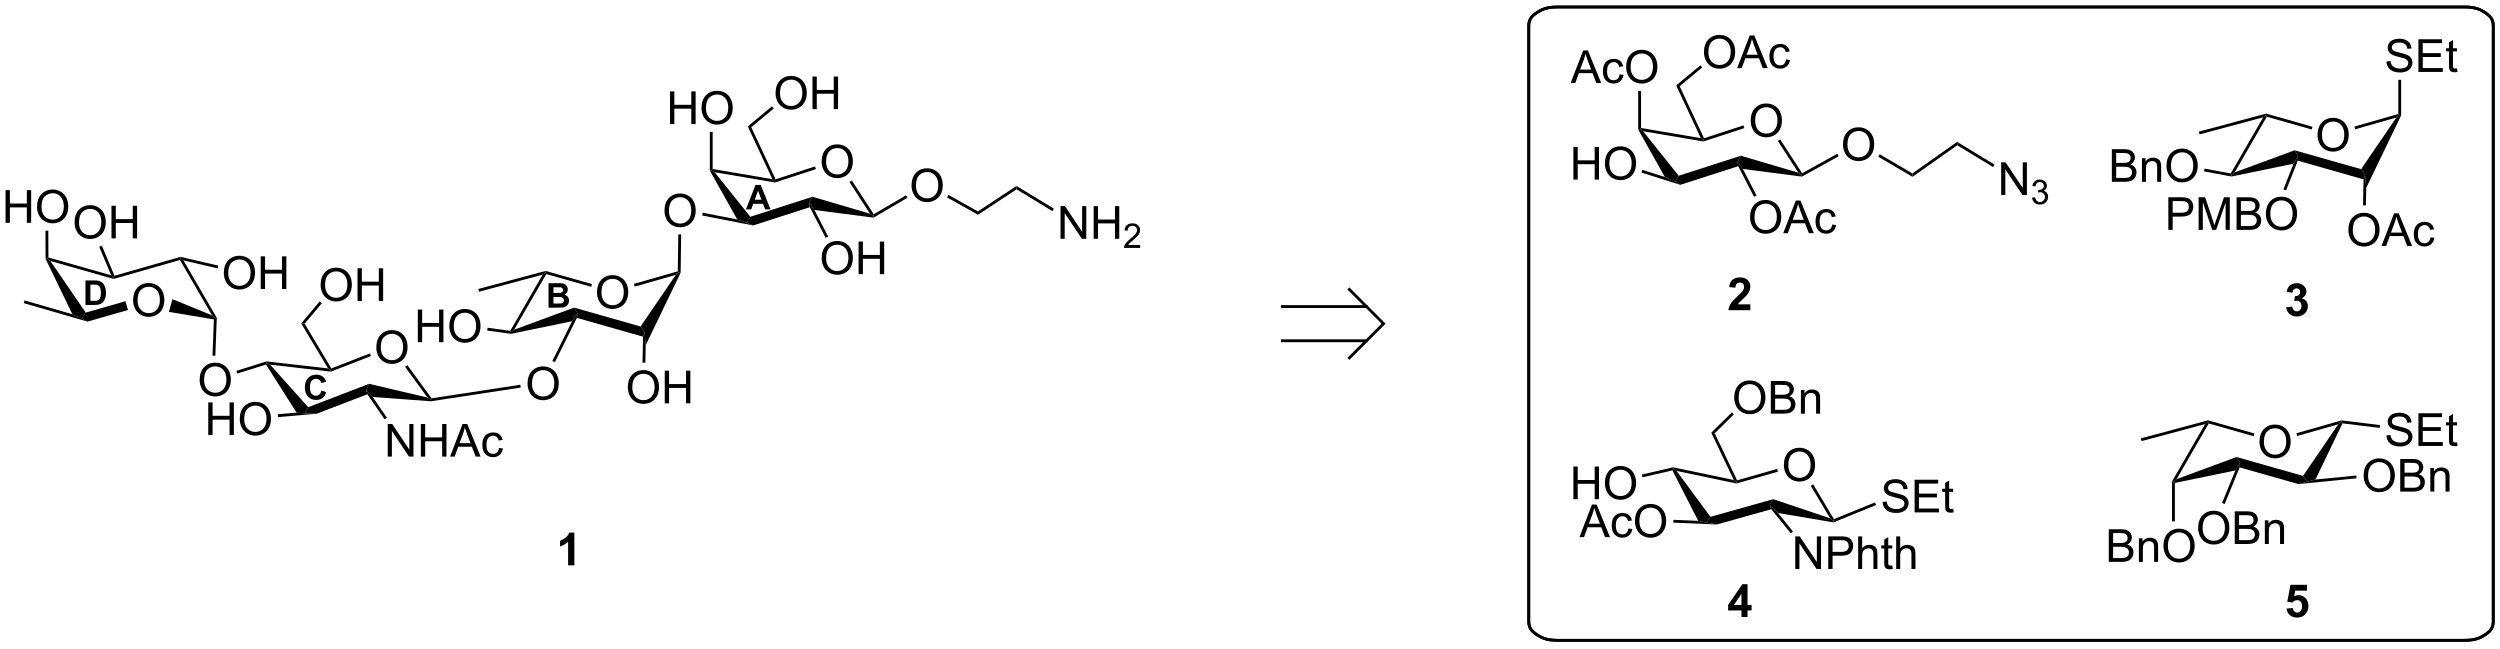 <?xml version="1.0" encoding="UTF-8"?>
<!DOCTYPE svg PUBLIC '-//W3C//DTD SVG 1.0//EN'
          'http://www.w3.org/TR/2001/REC-SVG-20010904/DTD/svg10.dtd'>
<svg stroke-dasharray="none" shape-rendering="auto" xmlns="http://www.w3.org/2000/svg" font-family="'Dialog'" text-rendering="auto" width="1024" fill-opacity="1" color-interpolation="auto" color-rendering="auto" preserveAspectRatio="xMidYMid meet" font-size="12px" viewBox="0 0 1024 266" fill="black" xmlns:xlink="http://www.w3.org/1999/xlink" stroke="black" image-rendering="auto" stroke-miterlimit="10" stroke-linecap="square" stroke-linejoin="miter" font-style="normal" stroke-width="1" height="266" stroke-dashoffset="0" font-weight="normal" stroke-opacity="1"
><!--Generated by the Batik Graphics2D SVG Generator--><defs id="genericDefs"
  /><g
  ><defs id="defs1"
    ><clipPath clipPathUnits="userSpaceOnUse" id="clipPath1"
      ><path d="M2.286 1.097 L453.413 1.097 L453.413 117.886 L2.286 117.886 L2.286 1.097 Z"
      /></clipPath
      ><clipPath clipPathUnits="userSpaceOnUse" id="clipPath2"
      ><path d="M9.135 58.288 L9.135 171.83 L447.718 171.83 L447.718 58.288 Z"
      /></clipPath
    ></defs
    ><g transform="scale(2.27,2.27) translate(-2.286,-1.097) matrix(1.029,0,0,1.029,-7.11,-58.858)"
    ><path d="M316.125 79.452 Q316.125 78.025 316.89 77.221 Q317.656 76.413 318.867 76.413 Q319.659 76.413 320.294 76.793 Q320.932 77.171 321.265 77.848 Q321.601 78.525 321.601 79.385 Q321.601 80.257 321.25 80.945 Q320.898 81.632 320.252 81.986 Q319.609 82.34 318.862 82.34 Q318.054 82.34 317.416 81.95 Q316.781 81.556 316.453 80.882 Q316.125 80.205 316.125 79.452 ZM316.906 79.463 Q316.906 80.499 317.461 81.096 Q318.018 81.689 318.859 81.689 Q319.713 81.689 320.265 81.088 Q320.82 80.486 320.82 79.382 Q320.82 78.681 320.583 78.161 Q320.346 77.64 319.89 77.353 Q319.437 77.064 318.869 77.064 Q318.065 77.064 317.484 77.619 Q316.906 78.171 316.906 79.463 Z" stroke="none" clip-path="url(#clipPath2)"
    /></g
    ><g transform="matrix(2.335,0,0,2.335,-21.327,-136.091)"
    ><path d="M296.504 81.012 L296.754 80.948 L297.359 81.305 L303.61 89.112 L302.968 90.16 L301.177 89.332 Z" stroke="none" clip-path="url(#clipPath2)"
    /></g
    ><g transform="matrix(2.335,0,0,2.335,-21.327,-136.091)"
    ><path d="M303.875 90.708 L302.968 90.16 L303.61 89.112 L314.507 85.604 L313.915 86.635 L314.046 87.434 Z" stroke="none" clip-path="url(#clipPath2)"
    /></g
    ><g transform="matrix(2.335,0,0,2.335,-21.327,-136.091)"
    ><path d="M314.861 87.924 L313.915 86.635 L314.507 85.604 L324.601 88.575 L325.178 89.004 L325.228 89.262 Z" stroke="none" clip-path="url(#clipPath2)"
    /></g
    ><g transform="matrix(2.335,0,0,2.335,-21.327,-136.091)"
    ><path d="M325.261 88.672 L325.178 89.004 L324.601 88.575 L320.991 83.009 L321.411 82.737 Z" stroke="none" clip-path="url(#clipPath2)"
    /></g
    ><g transform="matrix(2.335,0,0,2.335,-21.327,-136.091)"
    ><path d="M314.961 80.278 L315.116 80.754 L307.934 83.101 L307.915 82.844 L308.048 82.538 Z" stroke="none" clip-path="url(#clipPath2)"
    /></g
    ><g transform="matrix(2.335,0,0,2.335,-21.327,-136.091)"
    ><path d="M297.359 81.305 L296.754 80.948 L297.004 80.737 L307.486 82.518 L307.915 82.844 L307.934 83.101 Z" stroke="none" clip-path="url(#clipPath2)"
    /></g
    ><g transform="matrix(2.335,0,0,2.335,-21.327,-136.091)"
    ><path d="M316.125 96.399 Q316.125 94.972 316.89 94.167 Q317.656 93.36 318.867 93.36 Q319.659 93.36 320.294 93.74 Q320.932 94.117 321.265 94.794 Q321.601 95.472 321.601 96.331 Q321.601 97.203 321.25 97.891 Q320.898 98.578 320.252 98.933 Q319.609 99.287 318.862 99.287 Q318.054 99.287 317.416 98.896 Q316.781 98.503 316.453 97.828 Q316.125 97.151 316.125 96.399 ZM316.906 96.409 Q316.906 97.445 317.461 98.042 Q318.018 98.636 318.859 98.636 Q319.713 98.636 320.265 98.034 Q320.82 97.433 320.82 96.328 Q320.82 95.628 320.583 95.107 Q320.346 94.586 319.89 94.3 Q319.437 94.011 318.869 94.011 Q318.065 94.011 317.484 94.565 Q316.906 95.117 316.906 96.409 ZM321.946 99.188 L324.147 93.461 L324.964 93.461 L327.308 99.188 L326.444 99.188 L325.777 97.453 L323.381 97.453 L322.753 99.188 L321.946 99.188 ZM323.6 96.836 L325.543 96.836 L324.944 95.25 Q324.67 94.526 324.537 94.063 Q324.428 94.612 324.23 95.156 L323.6 96.836 ZM330.53 97.667 L331.222 97.758 Q331.108 98.472 330.642 98.878 Q330.175 99.281 329.496 99.281 Q328.644 99.281 328.126 98.724 Q327.608 98.167 327.608 97.128 Q327.608 96.456 327.829 95.953 Q328.053 95.448 328.509 95.198 Q328.964 94.945 329.498 94.945 Q330.175 94.945 330.605 95.287 Q331.035 95.628 331.155 96.258 L330.472 96.362 Q330.373 95.945 330.126 95.735 Q329.878 95.524 329.527 95.524 Q328.996 95.524 328.662 95.904 Q328.332 96.284 328.332 97.11 Q328.332 97.945 328.652 98.326 Q328.972 98.703 329.488 98.703 Q329.902 98.703 330.178 98.451 Q330.457 98.195 330.53 97.667 Z" stroke="none" clip-path="url(#clipPath2)"
    /></g
    ><g transform="matrix(2.335,0,0,2.335,-21.327,-136.091)"
    ><path d="M314.046 87.434 L313.915 86.635 L314.861 87.924 L317.268 92.583 L316.824 92.812 Z" stroke="none" clip-path="url(#clipPath2)"
    /></g
    ><g transform="matrix(2.335,0,0,2.335,-21.327,-136.091)"
    ><path d="M308.048 82.538 L307.915 82.844 L307.486 82.518 L303.161 73.266 L303.778 73.404 Z" stroke="none" clip-path="url(#clipPath2)"
    /></g
    ><g transform="matrix(2.335,0,0,2.335,-21.327,-136.091)"
    ><path d="M308.038 67.447 Q308.038 66.02 308.804 65.215 Q309.569 64.408 310.78 64.408 Q311.572 64.408 312.207 64.788 Q312.845 65.165 313.179 65.843 Q313.515 66.52 313.515 67.379 Q313.515 68.251 313.163 68.939 Q312.812 69.626 312.166 69.981 Q311.522 70.335 310.775 70.335 Q309.968 70.335 309.33 69.944 Q308.694 69.551 308.366 68.876 Q308.038 68.199 308.038 67.447 ZM308.819 67.457 Q308.819 68.493 309.374 69.09 Q309.931 69.684 310.772 69.684 Q311.627 69.684 312.179 69.082 Q312.733 68.481 312.733 67.376 Q312.733 66.676 312.496 66.155 Q312.26 65.634 311.804 65.348 Q311.351 65.059 310.783 65.059 Q309.978 65.059 309.397 65.613 Q308.819 66.165 308.819 67.457 ZM313.86 70.236 L316.06 64.509 L316.878 64.509 L319.222 70.236 L318.357 70.236 L317.69 68.501 L315.295 68.501 L314.667 70.236 L313.86 70.236 ZM315.513 67.884 L317.456 67.884 L316.857 66.298 Q316.584 65.574 316.451 65.111 Q316.341 65.66 316.144 66.204 L315.513 67.884 ZM322.443 68.715 L323.136 68.806 Q323.021 69.52 322.555 69.926 Q322.089 70.329 321.409 70.329 Q320.558 70.329 320.039 69.772 Q319.521 69.215 319.521 68.176 Q319.521 67.504 319.743 67.001 Q319.966 66.496 320.422 66.246 Q320.878 65.993 321.412 65.993 Q322.089 65.993 322.519 66.335 Q322.948 66.676 323.068 67.306 L322.386 67.41 Q322.287 66.993 322.039 66.783 Q321.792 66.572 321.44 66.572 Q320.909 66.572 320.576 66.952 Q320.245 67.332 320.245 68.158 Q320.245 68.993 320.565 69.374 Q320.886 69.751 321.401 69.751 Q321.815 69.751 322.091 69.499 Q322.37 69.243 322.443 68.715 Z" stroke="none" clip-path="url(#clipPath2)"
    /></g
    ><g transform="matrix(2.335,0,0,2.335,-21.327,-136.091)"
    ><path d="M303.778 73.404 L303.161 73.266 L307.407 69.736 L307.727 70.12 Z" stroke="none" clip-path="url(#clipPath2)"
    /></g
    ><g transform="matrix(2.335,0,0,2.335,-21.327,-136.091)"
    ><path d="M284.655 72.846 L286.856 67.12 L287.674 67.12 L290.017 72.846 L289.153 72.846 L288.486 71.112 L286.09 71.112 L285.463 72.846 L284.655 72.846 ZM286.309 70.495 L288.252 70.495 L287.653 68.909 Q287.379 68.185 287.247 67.721 Q287.137 68.271 286.939 68.815 L286.309 70.495 ZM293.239 71.325 L293.931 71.416 Q293.817 72.13 293.351 72.536 Q292.885 72.94 292.205 72.94 Q291.353 72.94 290.835 72.383 Q290.317 71.825 290.317 70.786 Q290.317 70.114 290.538 69.612 Q290.762 69.107 291.218 68.857 Q291.674 68.604 292.207 68.604 Q292.885 68.604 293.314 68.945 Q293.744 69.286 293.864 69.916 L293.181 70.021 Q293.082 69.604 292.835 69.393 Q292.588 69.182 292.236 69.182 Q291.705 69.182 291.372 69.562 Q291.041 69.943 291.041 70.768 Q291.041 71.604 291.361 71.984 Q291.681 72.362 292.197 72.362 Q292.611 72.362 292.887 72.109 Q293.166 71.854 293.239 71.325 ZM294.392 70.057 Q294.392 68.63 295.158 67.825 Q295.924 67.018 297.135 67.018 Q297.926 67.018 298.562 67.398 Q299.2 67.776 299.533 68.453 Q299.869 69.13 299.869 69.989 Q299.869 70.862 299.517 71.549 Q299.166 72.237 298.52 72.591 Q297.877 72.945 297.129 72.945 Q296.322 72.945 295.684 72.555 Q295.049 72.161 294.721 71.487 Q294.392 70.81 294.392 70.057 ZM295.174 70.068 Q295.174 71.104 295.728 71.7 Q296.286 72.294 297.127 72.294 Q297.981 72.294 298.533 71.693 Q299.088 71.091 299.088 69.987 Q299.088 69.286 298.851 68.766 Q298.614 68.245 298.158 67.958 Q297.705 67.669 297.137 67.669 Q296.332 67.669 295.752 68.224 Q295.174 68.776 295.174 70.068 Z" stroke="none" clip-path="url(#clipPath2)"
    /></g
    ><g transform="matrix(2.335,0,0,2.335,-21.327,-136.091)"
    ><path d="M297.004 80.737 L296.754 80.948 L296.504 81.012 L296.504 74.24 L297.004 74.24 Z" stroke="none" clip-path="url(#clipPath2)"
    /></g
    ><g transform="matrix(2.335,0,0,2.335,-21.327,-136.091)"
    ><path d="M285.134 89.785 L285.134 84.058 L285.892 84.058 L285.892 86.41 L288.868 86.41 L288.868 84.058 L289.626 84.058 L289.626 89.785 L288.868 89.785 L288.868 87.085 L285.892 87.085 L285.892 89.785 L285.134 89.785 ZM290.659 86.996 Q290.659 85.569 291.425 84.764 Q292.19 83.957 293.401 83.957 Q294.193 83.957 294.828 84.337 Q295.466 84.715 295.8 85.392 Q296.135 86.069 296.135 86.928 Q296.135 87.801 295.784 88.488 Q295.432 89.176 294.786 89.53 Q294.143 89.884 293.396 89.884 Q292.589 89.884 291.95 89.493 Q291.315 89.1 290.987 88.426 Q290.659 87.749 290.659 86.996 ZM291.44 87.007 Q291.44 88.043 291.995 88.639 Q292.552 89.233 293.393 89.233 Q294.247 89.233 294.8 88.632 Q295.354 88.03 295.354 86.926 Q295.354 86.225 295.117 85.704 Q294.88 85.183 294.425 84.897 Q293.971 84.608 293.404 84.608 Q292.599 84.608 292.018 85.163 Q291.44 85.715 291.44 87.007 Z" stroke="none" clip-path="url(#clipPath2)"
    /></g
    ><g transform="matrix(2.335,0,0,2.335,-21.327,-136.091)"
    ><path d="M297.073 88.56 L297.224 88.083 L301.177 89.332 L302.968 90.16 L303.875 90.708 Z" stroke="none" clip-path="url(#clipPath2)"
    /></g
    ><g transform="matrix(2.335,0,0,2.335,-21.327,-136.091)"
    ><path d="M332.426 83.651 Q332.426 82.224 333.192 81.42 Q333.958 80.612 335.168 80.612 Q335.96 80.612 336.596 80.993 Q337.234 81.37 337.567 82.047 Q337.903 82.724 337.903 83.584 Q337.903 84.456 337.551 85.144 Q337.2 85.831 336.554 86.185 Q335.911 86.54 335.163 86.54 Q334.356 86.54 333.718 86.149 Q333.083 85.756 332.755 85.081 Q332.426 84.404 332.426 83.651 ZM333.208 83.662 Q333.208 84.698 333.762 85.295 Q334.32 85.888 335.161 85.888 Q336.015 85.888 336.567 85.287 Q337.122 84.685 337.122 83.581 Q337.122 82.881 336.885 82.36 Q336.648 81.839 336.192 81.552 Q335.739 81.263 335.171 81.263 Q334.366 81.263 333.786 81.818 Q333.208 82.37 333.208 83.662 Z" stroke="none" clip-path="url(#clipPath2)"
    /></g
    ><g transform="matrix(2.335,0,0,2.335,-21.327,-136.091)"
    ><path d="M325.228 89.262 L325.178 89.004 L325.261 88.672 L331.422 85.255 L331.665 85.692 Z" stroke="none" clip-path="url(#clipPath2)"
    /></g
    ><g transform="matrix(2.335,0,0,2.335,-21.327,-136.091)"
    ><path d="M338.616 85.779 L338.869 85.348 L344.6 88.707 L344.625 89.301 Z" stroke="none" clip-path="url(#clipPath2)"
    /></g
    ><g transform="matrix(2.335,0,0,2.335,-21.327,-136.091)"
    ><path d="M344.625 89.301 L344.6 88.707 L352.444 83.167 L352.464 83.764 Z" stroke="none" clip-path="url(#clipPath2)"
    /></g
    ><g transform="matrix(2.335,0,0,2.335,-21.327,-136.091)"
    ><path d="M360.174 92.49 L360.174 86.763 L360.952 86.763 L363.96 91.258 L363.96 86.763 L364.687 86.763 L364.687 92.49 L363.908 92.49 L360.901 87.99 L360.901 92.49 L360.174 92.49 Z" stroke="none" clip-path="url(#clipPath2)"
    /></g
    ><g transform="matrix(2.335,0,0,2.335,-21.327,-136.091)"
    ><path d="M365.594 92.955 L366.121 92.885 Q366.213 93.334 366.43 93.531 Q366.649 93.729 366.963 93.729 Q367.334 93.729 367.59 93.471 Q367.848 93.213 367.848 92.832 Q367.848 92.469 367.61 92.235 Q367.373 91.998 367.006 91.998 Q366.858 91.998 366.635 92.057 L366.693 91.594 Q366.746 91.6 366.777 91.6 Q367.115 91.6 367.385 91.424 Q367.654 91.248 367.654 90.881 Q367.654 90.592 367.457 90.403 Q367.262 90.211 366.951 90.211 Q366.643 90.211 366.438 90.405 Q366.233 90.598 366.174 90.985 L365.647 90.891 Q365.744 90.36 366.086 90.069 Q366.43 89.778 366.94 89.778 Q367.291 89.778 367.586 89.928 Q367.883 90.078 368.039 90.34 Q368.195 90.6 368.195 90.893 Q368.195 91.172 368.045 91.401 Q367.897 91.629 367.604 91.764 Q367.985 91.852 368.195 92.129 Q368.406 92.405 368.406 92.821 Q368.406 93.383 367.996 93.776 Q367.586 94.166 366.959 94.166 Q366.395 94.166 366.02 93.83 Q365.647 93.492 365.594 92.955 Z" stroke="none" clip-path="url(#clipPath2)"
    /></g
    ><g transform="matrix(2.335,0,0,2.335,-21.327,-136.091)"
    ><path d="M352.464 83.764 L352.444 83.167 L359.004 87.157 L358.744 87.585 Z" stroke="none" clip-path="url(#clipPath2)"
    /></g
    ><g transform="matrix(2.335,0,0,2.335,-21.327,-136.091)"
    ><path d="M415.667 81.992 Q415.667 80.564 416.433 79.76 Q417.198 78.953 418.409 78.953 Q419.201 78.953 419.836 79.333 Q420.474 79.71 420.808 80.387 Q421.144 81.064 421.144 81.924 Q421.144 82.796 420.792 83.484 Q420.441 84.171 419.795 84.525 Q419.151 84.88 418.404 84.88 Q417.597 84.88 416.959 84.489 Q416.323 84.096 415.995 83.421 Q415.667 82.744 415.667 81.992 ZM416.448 82.002 Q416.448 83.038 417.003 83.635 Q417.56 84.228 418.401 84.228 Q419.256 84.228 419.808 83.627 Q420.363 83.025 420.363 81.921 Q420.363 81.221 420.125 80.7 Q419.889 80.179 419.433 79.893 Q418.98 79.603 418.412 79.603 Q417.607 79.603 417.026 80.158 Q416.448 80.71 416.448 82.002 Z" stroke="none" clip-path="url(#clipPath2)"
    /></g
    ><g transform="matrix(2.335,0,0,2.335,-21.327,-136.091)"
    ><path d="M406.133 78.866 L406.651 78.468 L406.77 78.762 L401.138 88.517 L400.577 88.99 L400.449 88.712 Z" stroke="none" clip-path="url(#clipPath2)"
    /></g
    ><g transform="matrix(2.335,0,0,2.335,-21.327,-136.091)"
    ><path d="M400.578 89.244 L400.577 88.99 L401.138 88.517 L411.644 84.645 L412.258 85.651 L411.46 86.997 Z" stroke="none" clip-path="url(#clipPath2)"
    /></g
    ><g transform="matrix(2.335,0,0,2.335,-21.327,-136.091)"
    ><path d="M412.206 86.468 L412.258 85.651 L411.644 84.645 L423.313 87.96 L424.011 88.99 L423.745 89.746 Z" stroke="none" clip-path="url(#clipPath2)"
    /></g
    ><g transform="matrix(2.335,0,0,2.335,-21.327,-136.091)"
    ><path d="M424.214 91.233 L424.011 88.99 L423.313 87.96 L429.492 78.898 L430.087 78.468 L430.337 78.524 Z" stroke="none" clip-path="url(#clipPath2)"
    /></g
    ><g transform="matrix(2.335,0,0,2.335,-21.327,-136.091)"
    ><path d="M429.837 78.279 L430.087 78.468 L429.492 78.898 L422.28 80.958 L422.142 80.478 Z" stroke="none" clip-path="url(#clipPath2)"
    /></g
    ><g transform="matrix(2.335,0,0,2.335,-21.327,-136.091)"
    ><path d="M414.785 80.518 L414.648 80.999 L406.77 78.762 L406.651 78.468 L406.653 78.209 Z" stroke="none" clip-path="url(#clipPath2)"
    /></g
    ><g transform="matrix(2.335,0,0,2.335,-21.327,-136.091)"
    ><path d="M406.653 78.209 L406.651 78.468 L406.133 78.866 L394.981 81.854 L394.851 81.371 Z" stroke="none" clip-path="url(#clipPath2)"
    /></g
    ><g transform="matrix(2.335,0,0,2.335,-21.327,-136.091)"
    ><path d="M379.589 90.178 L379.589 84.451 L381.738 84.451 Q382.394 84.451 382.79 84.626 Q383.188 84.798 383.412 85.16 Q383.636 85.522 383.636 85.915 Q383.636 86.282 383.435 86.608 Q383.238 86.93 382.837 87.131 Q383.355 87.282 383.633 87.649 Q383.915 88.016 383.915 88.516 Q383.915 88.92 383.743 89.266 Q383.574 89.61 383.324 89.798 Q383.074 89.985 382.696 90.082 Q382.321 90.178 381.774 90.178 L379.589 90.178 ZM380.347 86.858 L381.587 86.858 Q382.089 86.858 382.308 86.79 Q382.597 86.704 382.743 86.506 Q382.891 86.305 382.891 86.006 Q382.891 85.72 382.753 85.503 Q382.618 85.287 382.363 85.207 Q382.11 85.126 381.493 85.126 L380.347 85.126 L380.347 86.858 ZM380.347 89.501 L381.774 89.501 Q382.141 89.501 382.29 89.475 Q382.55 89.428 382.724 89.319 Q382.902 89.209 383.014 89.001 Q383.128 88.79 383.128 88.516 Q383.128 88.196 382.964 87.962 Q382.8 87.725 382.508 87.628 Q382.219 87.532 381.673 87.532 L380.347 87.532 L380.347 89.501 ZM384.868 90.178 L384.868 86.029 L385.501 86.029 L385.501 86.618 Q385.956 85.936 386.821 85.936 Q387.196 85.936 387.508 86.071 Q387.824 86.204 387.98 86.423 Q388.136 86.641 388.199 86.944 Q388.238 87.139 388.238 87.626 L388.238 90.178 L387.534 90.178 L387.534 87.654 Q387.534 87.225 387.451 87.011 Q387.37 86.798 387.162 86.673 Q386.954 86.545 386.673 86.545 Q386.222 86.545 385.896 86.832 Q385.571 87.115 385.571 87.912 L385.571 90.178 L384.868 90.178 ZM389.176 87.389 Q389.176 85.962 389.942 85.157 Q390.708 84.35 391.919 84.35 Q392.71 84.35 393.346 84.73 Q393.984 85.108 394.317 85.785 Q394.653 86.462 394.653 87.321 Q394.653 88.194 394.301 88.881 Q393.95 89.569 393.304 89.923 Q392.661 90.277 391.913 90.277 Q391.106 90.277 390.468 89.886 Q389.833 89.493 389.505 88.819 Q389.176 88.141 389.176 87.389 ZM389.958 87.399 Q389.958 88.436 390.512 89.032 Q391.07 89.626 391.911 89.626 Q392.765 89.626 393.317 89.024 Q393.872 88.423 393.872 87.319 Q393.872 86.618 393.635 86.097 Q393.398 85.576 392.942 85.29 Q392.489 85.001 391.921 85.001 Q391.116 85.001 390.536 85.555 Q389.958 86.108 389.958 87.399 Z" stroke="none" clip-path="url(#clipPath2)"
    /></g
    ><g transform="matrix(2.335,0,0,2.335,-21.327,-136.091)"
    ><path d="M400.449 88.712 L400.577 88.99 L400.578 89.244 L395.758 88.351 L395.849 87.86 Z" stroke="none" clip-path="url(#clipPath2)"
    /></g
    ><g transform="matrix(2.335,0,0,2.335,-21.327,-136.091)"
    ><path d="M389.5 98.611 L389.5 92.885 L391.661 92.885 Q392.231 92.885 392.531 92.939 Q392.953 93.01 393.236 93.208 Q393.523 93.403 393.697 93.76 Q393.872 94.114 393.872 94.541 Q393.872 95.27 393.406 95.778 Q392.942 96.283 391.726 96.283 L390.257 96.283 L390.257 98.611 L389.5 98.611 ZM390.257 95.606 L391.739 95.606 Q392.474 95.606 392.781 95.333 Q393.091 95.059 393.091 94.564 Q393.091 94.205 392.908 93.95 Q392.726 93.692 392.429 93.611 Q392.239 93.559 391.724 93.559 L390.257 93.559 L390.257 95.606 ZM394.812 98.611 L394.812 92.885 L395.953 92.885 L397.31 96.939 Q397.497 97.504 397.583 97.786 Q397.679 97.473 397.888 96.869 L399.257 92.885 L400.278 92.885 L400.278 98.611 L399.546 98.611 L399.546 93.817 L397.882 98.611 L397.2 98.611 L395.544 93.736 L395.544 98.611 L394.812 98.611 ZM401.468 98.611 L401.468 92.885 L403.617 92.885 Q404.273 92.885 404.669 93.059 Q405.067 93.231 405.291 93.593 Q405.515 93.955 405.515 94.348 Q405.515 94.716 405.315 95.041 Q405.117 95.364 404.716 95.564 Q405.234 95.716 405.513 96.083 Q405.794 96.45 405.794 96.95 Q405.794 97.353 405.622 97.7 Q405.453 98.044 405.203 98.231 Q404.953 98.419 404.575 98.515 Q404.2 98.611 403.653 98.611 L401.468 98.611 ZM402.226 95.291 L403.466 95.291 Q403.968 95.291 404.187 95.223 Q404.476 95.137 404.622 94.939 Q404.77 94.739 404.77 94.439 Q404.77 94.153 404.632 93.937 Q404.497 93.721 404.242 93.64 Q403.989 93.559 403.372 93.559 L402.226 93.559 L402.226 95.291 ZM402.226 97.934 L403.653 97.934 Q404.02 97.934 404.169 97.908 Q404.429 97.861 404.604 97.752 Q404.781 97.642 404.893 97.434 Q405.007 97.223 405.007 96.95 Q405.007 96.629 404.843 96.395 Q404.679 96.158 404.388 96.062 Q404.099 95.966 403.552 95.966 L402.226 95.966 L402.226 97.934 ZM406.606 95.822 Q406.606 94.395 407.372 93.591 Q408.138 92.783 409.349 92.783 Q410.14 92.783 410.776 93.163 Q411.414 93.541 411.747 94.218 Q412.083 94.895 412.083 95.754 Q412.083 96.627 411.731 97.314 Q411.38 98.002 410.734 98.356 Q410.091 98.71 409.343 98.71 Q408.536 98.71 407.898 98.32 Q407.263 97.926 406.935 97.252 Q406.606 96.575 406.606 95.822 ZM407.388 95.833 Q407.388 96.869 407.942 97.466 Q408.5 98.059 409.341 98.059 Q410.195 98.059 410.747 97.458 Q411.302 96.856 411.302 95.752 Q411.302 95.051 411.065 94.531 Q410.828 94.01 410.372 93.723 Q409.919 93.434 409.351 93.434 Q408.546 93.434 407.966 93.989 Q407.388 94.541 407.388 95.833 Z" stroke="none" clip-path="url(#clipPath2)"
    /></g
    ><g transform="matrix(2.335,0,0,2.335,-21.327,-136.091)"
    ><path d="M411.46 86.997 L412.258 85.651 L412.206 86.468 L410.153 91.682 L409.688 91.499 Z" stroke="none" clip-path="url(#clipPath2)"
    /></g
    ><g transform="matrix(2.335,0,0,2.335,-21.327,-136.091)"
    ><path d="M421.075 98.644 Q421.075 97.218 421.841 96.413 Q422.606 95.606 423.817 95.606 Q424.609 95.606 425.245 95.986 Q425.882 96.363 426.216 97.04 Q426.552 97.718 426.552 98.577 Q426.552 99.449 426.2 100.137 Q425.849 100.824 425.203 101.178 Q424.56 101.533 423.812 101.533 Q423.005 101.533 422.367 101.142 Q421.731 100.749 421.403 100.074 Q421.075 99.397 421.075 98.644 ZM421.856 98.655 Q421.856 99.691 422.411 100.288 Q422.968 100.882 423.81 100.882 Q424.664 100.882 425.216 100.28 Q425.771 99.678 425.771 98.574 Q425.771 97.874 425.534 97.353 Q425.297 96.832 424.841 96.546 Q424.388 96.257 423.82 96.257 Q423.015 96.257 422.435 96.811 Q421.856 97.363 421.856 98.655 ZM426.897 101.434 L429.097 95.707 L429.915 95.707 L432.259 101.434 L431.394 101.434 L430.728 99.699 L428.332 99.699 L427.704 101.434 L426.897 101.434 ZM428.55 99.082 L430.493 99.082 L429.894 97.496 Q429.621 96.772 429.488 96.309 Q429.379 96.858 429.181 97.402 L428.55 99.082 ZM435.48 99.913 L436.173 100.004 Q436.058 100.718 435.592 101.124 Q435.126 101.527 434.446 101.527 Q433.595 101.527 433.077 100.97 Q432.558 100.413 432.558 99.374 Q432.558 98.702 432.78 98.199 Q433.004 97.694 433.459 97.444 Q433.915 97.191 434.449 97.191 Q435.126 97.191 435.556 97.533 Q435.985 97.874 436.105 98.504 L435.423 98.608 Q435.324 98.191 435.077 97.981 Q434.829 97.769 434.478 97.769 Q433.946 97.769 433.613 98.15 Q433.282 98.53 433.282 99.356 Q433.282 100.191 433.603 100.572 Q433.923 100.949 434.438 100.949 Q434.853 100.949 435.129 100.697 Q435.407 100.441 435.48 99.913 Z" stroke="none" clip-path="url(#clipPath2)"
    /></g
    ><g transform="matrix(2.335,0,0,2.335,-21.327,-136.091)"
    ><path d="M423.745 89.746 L424.011 88.99 L424.214 91.233 L424.149 94.312 L423.649 94.301 Z" stroke="none" clip-path="url(#clipPath2)"
    /></g
    ><g transform="matrix(2.335,0,0,2.335,-21.327,-136.091)"
    ><path d="M427.758 69.061 L428.474 68.998 Q428.524 69.428 428.709 69.704 Q428.896 69.98 429.287 70.149 Q429.678 70.319 430.165 70.319 Q430.599 70.319 430.93 70.191 Q431.264 70.061 431.425 69.837 Q431.587 69.613 431.587 69.347 Q431.587 69.076 431.43 68.876 Q431.274 68.675 430.915 68.537 Q430.685 68.449 429.896 68.259 Q429.107 68.069 428.79 67.902 Q428.381 67.686 428.178 67.368 Q427.977 67.05 427.977 66.655 Q427.977 66.222 428.222 65.845 Q428.469 65.467 428.941 65.272 Q429.415 65.076 429.993 65.076 Q430.631 65.076 431.115 65.282 Q431.602 65.488 431.863 65.886 Q432.125 66.285 432.146 66.787 L431.42 66.842 Q431.36 66.3 431.021 66.024 Q430.685 65.746 430.024 65.746 Q429.337 65.746 429.021 65.998 Q428.709 66.248 428.709 66.605 Q428.709 66.912 428.93 67.113 Q429.149 67.311 430.074 67.522 Q430.998 67.73 431.342 67.886 Q431.842 68.115 432.079 68.47 Q432.318 68.824 432.318 69.285 Q432.318 69.74 432.055 70.147 Q431.795 70.55 431.303 70.777 Q430.813 71.001 430.201 71.001 Q429.422 71.001 428.896 70.774 Q428.373 70.545 428.074 70.092 Q427.774 69.636 427.758 69.061 ZM433.368 70.902 L433.368 65.175 L437.508 65.175 L437.508 65.85 L434.125 65.85 L434.125 67.605 L437.295 67.605 L437.295 68.277 L434.125 68.277 L434.125 70.225 L437.641 70.225 L437.641 70.902 L433.368 70.902 ZM440.133 70.272 L440.235 70.894 Q439.938 70.957 439.704 70.957 Q439.321 70.957 439.11 70.837 Q438.899 70.715 438.813 70.517 Q438.727 70.319 438.727 69.686 L438.727 67.3 L438.212 67.3 L438.212 66.754 L438.727 66.754 L438.727 65.725 L439.428 65.303 L439.428 66.754 L440.133 66.754 L440.133 67.3 L439.428 67.3 L439.428 69.725 Q439.428 70.027 439.464 70.113 Q439.5 70.199 439.584 70.251 Q439.67 70.3 439.826 70.3 Q439.943 70.3 440.133 70.272 Z" stroke="none" clip-path="url(#clipPath2)"
    /></g
    ><g transform="matrix(2.335,0,0,2.335,-21.327,-136.091)"
    ><path d="M430.337 78.524 L430.087 78.468 L429.837 78.279 L429.837 72.286 L430.337 72.286 Z" stroke="none" clip-path="url(#clipPath2)"
    /></g
    ><g transform="matrix(2.335,0,0,2.335,-21.327,-136.091)"
    ><path d="M322.055 139.87 Q322.055 138.443 322.82 137.638 Q323.586 136.831 324.797 136.831 Q325.589 136.831 326.224 137.211 Q326.862 137.589 327.195 138.266 Q327.531 138.943 327.531 139.802 Q327.531 140.675 327.18 141.362 Q326.828 142.05 326.182 142.404 Q325.539 142.758 324.792 142.758 Q323.985 142.758 323.346 142.367 Q322.711 141.974 322.383 141.3 Q322.055 140.623 322.055 139.87 ZM322.836 139.881 Q322.836 140.917 323.391 141.513 Q323.948 142.107 324.789 142.107 Q325.643 142.107 326.195 141.506 Q326.75 140.904 326.75 139.8 Q326.75 139.099 326.513 138.578 Q326.276 138.058 325.82 137.771 Q325.367 137.482 324.8 137.482 Q323.995 137.482 323.414 138.037 Q322.836 138.589 322.836 139.881 Z" stroke="none" clip-path="url(#clipPath2)"
    /></g
    ><g transform="matrix(2.335,0,0,2.335,-21.327,-136.091)"
    ><path d="M302.503 140.802 L302.636 140.515 L303.227 140.894 L309.174 148.937 L308.491 149.959 L307.033 149.648 Z" stroke="none" clip-path="url(#clipPath2)"
    /></g
    ><g transform="matrix(2.335,0,0,2.335,-21.327,-136.091)"
    ><path d="M310.297 150.284 L308.491 149.959 L309.174 148.937 L320.197 145.85 L319.565 146.858 L319.85 147.609 Z" stroke="none" clip-path="url(#clipPath2)"
    /></g
    ><g transform="matrix(2.335,0,0,2.335,-21.327,-136.091)"
    ><path d="M321.033 148.277 L319.565 146.858 L320.197 145.85 L330.17 149.206 L330.729 149.657 L330.759 149.915 Z" stroke="none" clip-path="url(#clipPath2)"
    /></g
    ><g transform="matrix(2.335,0,0,2.335,-21.327,-136.091)"
    ><path d="M330.834 149.345 L330.729 149.657 L330.17 149.206 L326.775 143.504 L327.205 143.249 Z" stroke="none" clip-path="url(#clipPath2)"
    /></g
    ><g transform="matrix(2.335,0,0,2.335,-21.327,-136.091)"
    ><path d="M320.866 140.542 L321.003 141.023 L313.725 143.096 L313.716 142.839 L313.851 142.54 Z" stroke="none" clip-path="url(#clipPath2)"
    /></g
    ><g transform="matrix(2.335,0,0,2.335,-21.327,-136.091)"
    ><path d="M303.227 140.894 L302.636 140.515 L302.634 140.259 L313.273 142.49 L313.716 142.839 L313.725 143.096 Z" stroke="none" clip-path="url(#clipPath2)"
    /></g
    ><g transform="matrix(2.335,0,0,2.335,-21.327,-136.091)"
    ><path d="M324.055 158.099 L324.055 152.373 L324.833 152.373 L327.841 156.868 L327.841 152.373 L328.568 152.373 L328.568 158.099 L327.789 158.099 L324.781 153.599 L324.781 158.099 L324.055 158.099 ZM329.84 158.099 L329.84 152.373 L332.001 152.373 Q332.572 152.373 332.871 152.428 Q333.293 152.498 333.577 152.696 Q333.863 152.891 334.038 153.248 Q334.212 153.602 334.212 154.029 Q334.212 154.758 333.746 155.266 Q333.283 155.771 332.066 155.771 L330.598 155.771 L330.598 158.099 L329.84 158.099 ZM330.598 155.094 L332.079 155.094 Q332.814 155.094 333.121 154.821 Q333.431 154.547 333.431 154.053 Q333.431 153.693 333.249 153.438 Q333.066 153.18 332.769 153.099 Q332.579 153.047 332.064 153.047 L330.598 153.047 L330.598 155.094 ZM335.087 158.099 L335.087 152.373 L335.79 152.373 L335.79 154.428 Q336.283 153.857 337.033 153.857 Q337.493 153.857 337.832 154.04 Q338.173 154.219 338.319 154.54 Q338.465 154.86 338.465 155.469 L338.465 158.099 L337.762 158.099 L337.762 155.469 Q337.762 154.943 337.533 154.704 Q337.306 154.461 336.887 154.461 Q336.574 154.461 336.298 154.625 Q336.025 154.787 335.908 155.065 Q335.79 155.342 335.79 155.829 L335.79 158.099 L335.087 158.099 ZM341.07 157.469 L341.172 158.092 Q340.875 158.154 340.641 158.154 Q340.258 158.154 340.047 158.034 Q339.836 157.912 339.75 157.714 Q339.664 157.516 339.664 156.883 L339.664 154.498 L339.148 154.498 L339.148 153.951 L339.664 153.951 L339.664 152.922 L340.365 152.5 L340.365 153.951 L341.07 153.951 L341.07 154.498 L340.365 154.498 L340.365 156.922 Q340.365 157.224 340.401 157.31 Q340.438 157.396 340.521 157.448 Q340.607 157.498 340.763 157.498 Q340.88 157.498 341.07 157.469 ZM341.759 158.099 L341.759 152.373 L342.462 152.373 L342.462 154.428 Q342.954 153.857 343.704 153.857 Q344.165 153.857 344.504 154.04 Q344.845 154.219 344.991 154.54 Q345.137 154.86 345.137 155.469 L345.137 158.099 L344.434 158.099 L344.434 155.469 Q344.434 154.943 344.204 154.704 Q343.978 154.461 343.559 154.461 Q343.246 154.461 342.97 154.625 Q342.697 154.787 342.579 155.065 Q342.462 155.342 342.462 155.829 L342.462 158.099 L341.759 158.099 Z" stroke="none" clip-path="url(#clipPath2)"
    /></g
    ><g transform="matrix(2.335,0,0,2.335,-21.327,-136.091)"
    ><path d="M319.85 147.609 L319.565 146.858 L321.033 148.277 L323.645 151.512 L323.256 151.827 Z" stroke="none" clip-path="url(#clipPath2)"
    /></g
    ><g transform="matrix(2.335,0,0,2.335,-21.327,-136.091)"
    ><path d="M313.851 142.54 L313.716 142.839 L313.273 142.49 L309.316 134.184 L309.921 134.291 Z" stroke="none" clip-path="url(#clipPath2)"
    /></g
    ><g transform="matrix(2.335,0,0,2.335,-21.327,-136.091)"
    ><path d="M313.344 128.057 Q313.344 126.63 314.11 125.825 Q314.875 125.018 316.086 125.018 Q316.878 125.018 317.513 125.398 Q318.151 125.776 318.485 126.453 Q318.82 127.13 318.82 127.989 Q318.82 128.862 318.469 129.549 Q318.117 130.237 317.471 130.591 Q316.828 130.945 316.081 130.945 Q315.274 130.945 314.636 130.554 Q314 130.161 313.672 129.487 Q313.344 128.81 313.344 128.057 ZM314.125 128.067 Q314.125 129.104 314.68 129.7 Q315.237 130.294 316.078 130.294 Q316.933 130.294 317.485 129.692 Q318.039 129.091 318.039 127.987 Q318.039 127.286 317.802 126.765 Q317.565 126.244 317.11 125.958 Q316.656 125.669 316.089 125.669 Q315.284 125.669 314.703 126.224 Q314.125 126.776 314.125 128.067 ZM319.764 130.846 L319.764 125.119 L321.913 125.119 Q322.569 125.119 322.965 125.294 Q323.363 125.466 323.587 125.828 Q323.811 126.19 323.811 126.583 Q323.811 126.95 323.611 127.276 Q323.413 127.599 323.012 127.799 Q323.53 127.95 323.809 128.317 Q324.09 128.685 324.09 129.185 Q324.09 129.588 323.918 129.935 Q323.749 130.278 323.499 130.466 Q323.249 130.653 322.871 130.75 Q322.496 130.846 321.949 130.846 L319.764 130.846 ZM320.522 127.526 L321.762 127.526 Q322.264 127.526 322.483 127.458 Q322.772 127.372 322.918 127.174 Q323.067 126.974 323.067 126.674 Q323.067 126.388 322.929 126.171 Q322.793 125.955 322.538 125.875 Q322.285 125.794 321.668 125.794 L320.522 125.794 L320.522 127.526 ZM320.522 130.169 L321.949 130.169 Q322.317 130.169 322.465 130.143 Q322.725 130.096 322.9 129.987 Q323.077 129.877 323.189 129.669 Q323.304 129.458 323.304 129.185 Q323.304 128.864 323.139 128.63 Q322.975 128.393 322.684 128.297 Q322.395 128.2 321.848 128.2 L320.522 128.2 L320.522 130.169 ZM325.043 130.846 L325.043 126.698 L325.676 126.698 L325.676 127.286 Q326.132 126.604 326.996 126.604 Q327.371 126.604 327.684 126.739 Q327.999 126.872 328.155 127.091 Q328.311 127.309 328.374 127.612 Q328.413 127.807 328.413 128.294 L328.413 130.846 L327.71 130.846 L327.71 128.323 Q327.71 127.893 327.627 127.679 Q327.546 127.466 327.337 127.341 Q327.129 127.213 326.848 127.213 Q326.397 127.213 326.072 127.5 Q325.746 127.784 325.746 128.58 L325.746 130.846 L325.043 130.846 Z" stroke="none" clip-path="url(#clipPath2)"
    /></g
    ><g transform="matrix(2.335,0,0,2.335,-21.327,-136.091)"
    ><path d="M309.921 134.291 L309.316 134.184 L312.933 130.621 L313.284 130.977 Z" stroke="none" clip-path="url(#clipPath2)"
    /></g
    ><g transform="matrix(2.335,0,0,2.335,-21.327,-136.091)"
    ><path d="M285.134 145.853 L285.134 140.127 L285.892 140.127 L285.892 142.478 L288.868 142.478 L288.868 140.127 L289.626 140.127 L289.626 145.853 L288.868 145.853 L288.868 143.153 L285.892 143.153 L285.892 145.853 L285.134 145.853 ZM290.659 143.064 Q290.659 141.637 291.425 140.833 Q292.19 140.025 293.401 140.025 Q294.193 140.025 294.828 140.405 Q295.466 140.783 295.8 141.46 Q296.135 142.137 296.135 142.996 Q296.135 143.869 295.784 144.556 Q295.432 145.244 294.786 145.598 Q294.143 145.952 293.396 145.952 Q292.589 145.952 291.95 145.562 Q291.315 145.168 290.987 144.494 Q290.659 143.817 290.659 143.064 ZM291.44 143.075 Q291.44 144.111 291.995 144.708 Q292.552 145.301 293.393 145.301 Q294.247 145.301 294.8 144.7 Q295.354 144.098 295.354 142.994 Q295.354 142.293 295.117 141.773 Q294.88 141.252 294.425 140.965 Q293.971 140.676 293.404 140.676 Q292.599 140.676 292.018 141.231 Q291.44 141.783 291.44 143.075 Z" stroke="none" clip-path="url(#clipPath2)"
    /></g
    ><g transform="matrix(2.335,0,0,2.335,-21.327,-136.091)"
    ><path d="M302.634 140.259 L302.636 140.515 L302.503 140.802 L297.254 142.01 L297.142 141.523 Z" stroke="none" clip-path="url(#clipPath2)"
    /></g
    ><g transform="matrix(2.335,0,0,2.335,-21.327,-136.091)"
    ><path d="M286.193 152.511 L288.394 146.784 L289.212 146.784 L291.555 152.511 L290.691 152.511 L290.024 150.776 L287.628 150.776 L287.001 152.511 L286.193 152.511 ZM287.847 150.159 L289.79 150.159 L289.191 148.573 Q288.917 147.849 288.785 147.386 Q288.675 147.935 288.477 148.48 L287.847 150.159 ZM294.777 150.99 L295.469 151.081 Q295.355 151.795 294.889 152.201 Q294.423 152.605 293.743 152.605 Q292.891 152.605 292.373 152.047 Q291.855 151.49 291.855 150.451 Q291.855 149.779 292.076 149.276 Q292.3 148.771 292.756 148.521 Q293.212 148.269 293.746 148.269 Q294.423 148.269 294.852 148.61 Q295.282 148.951 295.402 149.581 L294.719 149.685 Q294.621 149.269 294.373 149.058 Q294.126 148.847 293.774 148.847 Q293.243 148.847 292.91 149.227 Q292.579 149.607 292.579 150.433 Q292.579 151.269 292.899 151.649 Q293.219 152.026 293.735 152.026 Q294.149 152.026 294.425 151.774 Q294.704 151.519 294.777 150.99 ZM295.93 149.722 Q295.93 148.295 296.696 147.49 Q297.462 146.683 298.673 146.683 Q299.464 146.683 300.1 147.063 Q300.738 147.44 301.071 148.118 Q301.407 148.795 301.407 149.654 Q301.407 150.526 301.055 151.214 Q300.704 151.901 300.058 152.256 Q299.415 152.61 298.667 152.61 Q297.86 152.61 297.222 152.219 Q296.587 151.826 296.259 151.151 Q295.93 150.474 295.93 149.722 ZM296.712 149.732 Q296.712 150.769 297.266 151.365 Q297.824 151.959 298.665 151.959 Q299.519 151.959 300.071 151.357 Q300.626 150.756 300.626 149.651 Q300.626 148.951 300.389 148.43 Q300.152 147.909 299.696 147.623 Q299.243 147.334 298.675 147.334 Q297.871 147.334 297.29 147.888 Q296.712 148.44 296.712 149.732 Z" stroke="none" clip-path="url(#clipPath2)"
    /></g
    ><g transform="matrix(2.335,0,0,2.335,-21.327,-136.091)"
    ><path d="M302.661 149.967 L302.682 149.468 L307.033 149.648 L308.491 149.959 L310.297 150.284 Z" stroke="none" clip-path="url(#clipPath2)"
    /></g
    ><g transform="matrix(2.335,0,0,2.335,-21.327,-136.091)"
    ><path d="M339.378 146.325 L340.094 146.262 Q340.144 146.692 340.329 146.968 Q340.516 147.244 340.907 147.413 Q341.298 147.582 341.784 147.582 Q342.219 147.582 342.55 147.455 Q342.883 147.325 343.045 147.101 Q343.206 146.876 343.206 146.611 Q343.206 146.34 343.05 146.14 Q342.894 145.939 342.534 145.801 Q342.305 145.713 341.516 145.522 Q340.727 145.332 340.409 145.166 Q340.001 144.95 339.798 144.632 Q339.597 144.314 339.597 143.918 Q339.597 143.486 339.842 143.108 Q340.089 142.731 340.56 142.535 Q341.034 142.34 341.613 142.34 Q342.251 142.34 342.735 142.546 Q343.222 142.751 343.482 143.15 Q343.745 143.548 343.766 144.051 L343.04 144.106 Q342.98 143.564 342.641 143.288 Q342.305 143.009 341.644 143.009 Q340.956 143.009 340.641 143.262 Q340.329 143.512 340.329 143.869 Q340.329 144.176 340.55 144.376 Q340.769 144.575 341.693 144.785 Q342.618 144.994 342.962 145.15 Q343.462 145.379 343.699 145.733 Q343.938 146.088 343.938 146.548 Q343.938 147.004 343.675 147.41 Q343.415 147.814 342.923 148.041 Q342.433 148.265 341.821 148.265 Q341.042 148.265 340.516 148.038 Q339.993 147.809 339.693 147.356 Q339.394 146.9 339.378 146.325 ZM344.988 148.166 L344.988 142.439 L349.128 142.439 L349.128 143.113 L345.745 143.113 L345.745 144.869 L348.915 144.869 L348.915 145.541 L345.745 145.541 L345.745 147.488 L349.261 147.488 L349.261 148.166 L344.988 148.166 ZM351.753 147.535 L351.855 148.158 Q351.558 148.22 351.324 148.22 Q350.941 148.22 350.73 148.101 Q350.519 147.978 350.433 147.78 Q350.347 147.582 350.347 146.95 L350.347 144.564 L349.831 144.564 L349.831 144.017 L350.347 144.017 L350.347 142.988 L351.048 142.567 L351.048 144.017 L351.753 144.017 L351.753 144.564 L351.048 144.564 L351.048 146.988 Q351.048 147.291 351.084 147.376 Q351.12 147.463 351.204 147.515 Q351.29 147.564 351.446 147.564 Q351.563 147.564 351.753 147.535 Z" stroke="none" clip-path="url(#clipPath2)"
    /></g
    ><g transform="matrix(2.335,0,0,2.335,-21.327,-136.091)"
    ><path d="M330.759 149.915 L330.729 149.657 L330.834 149.345 L338.034 146.415 L338.223 146.878 Z" stroke="none" clip-path="url(#clipPath2)"
    /></g
    ><g transform="matrix(2.335,0,0,2.335,-21.327,-136.091)"
    ><path d="M405.483 135.799 Q405.483 134.372 406.249 133.568 Q407.015 132.76 408.226 132.76 Q409.017 132.76 409.653 133.141 Q410.291 133.518 410.624 134.195 Q410.96 134.872 410.96 135.732 Q410.96 136.604 410.608 137.292 Q410.257 137.979 409.611 138.333 Q408.968 138.688 408.22 138.688 Q407.413 138.688 406.775 138.297 Q406.14 137.904 405.812 137.229 Q405.483 136.552 405.483 135.799 ZM406.265 135.81 Q406.265 136.846 406.819 137.443 Q407.377 138.036 408.218 138.036 Q409.072 138.036 409.624 137.435 Q410.179 136.833 410.179 135.729 Q410.179 135.029 409.942 134.508 Q409.705 133.987 409.249 133.701 Q408.796 133.411 408.228 133.411 Q407.423 133.411 406.843 133.966 Q406.265 134.518 406.265 135.81 Z" stroke="none" clip-path="url(#clipPath2)"
    /></g
    ><g transform="matrix(2.335,0,0,2.335,-21.327,-136.091)"
    ><path d="M395.949 132.674 L396.467 132.276 L396.587 132.57 L390.955 142.325 L390.393 142.797 L390.143 142.731 Z" stroke="none" clip-path="url(#clipPath2)"
    /></g
    ><g transform="matrix(2.335,0,0,2.335,-21.327,-136.091)"
    ><path d="M390.643 143 L390.393 142.797 L390.955 142.325 L401.46 138.452 L402.075 139.459 L401.252 140.81 Z" stroke="none" clip-path="url(#clipPath2)"
    /></g
    ><g transform="matrix(2.335,0,0,2.335,-21.327,-136.091)"
    ><path d="M402.012 140.273 L402.075 139.459 L401.46 138.452 L413.129 141.768 L413.827 142.797 L412.311 143.198 Z" stroke="none" clip-path="url(#clipPath2)"
    /></g
    ><g transform="matrix(2.335,0,0,2.335,-21.327,-136.091)"
    ><path d="M415.302 142.401 L413.827 142.797 L413.129 141.768 L419.308 132.706 L419.903 132.276 L420.049 132.546 Z" stroke="none" clip-path="url(#clipPath2)"
    /></g
    ><g transform="matrix(2.335,0,0,2.335,-21.327,-136.091)"
    ><path d="M419.883 132.022 L419.903 132.276 L419.308 132.706 L412.096 134.766 L411.959 134.286 Z" stroke="none" clip-path="url(#clipPath2)"
    /></g
    ><g transform="matrix(2.335,0,0,2.335,-21.327,-136.091)"
    ><path d="M404.601 134.326 L404.464 134.807 L396.587 132.57 L396.467 132.276 L396.469 132.017 Z" stroke="none" clip-path="url(#clipPath2)"
    /></g
    ><g transform="matrix(2.335,0,0,2.335,-21.327,-136.091)"
    ><path d="M396.469 132.017 L396.467 132.276 L395.949 132.674 L384.797 135.662 L384.668 135.179 Z" stroke="none" clip-path="url(#clipPath2)"
    /></g
    ><g transform="matrix(2.335,0,0,2.335,-21.327,-136.091)"
    ><path d="M379.053 156.85 L379.053 151.123 L381.202 151.123 Q381.858 151.123 382.254 151.297 Q382.652 151.469 382.876 151.831 Q383.1 152.193 383.1 152.587 Q383.1 152.954 382.899 153.279 Q382.702 153.602 382.3 153.803 Q382.819 153.954 383.097 154.321 Q383.379 154.688 383.379 155.188 Q383.379 155.592 383.207 155.938 Q383.038 156.282 382.788 156.469 Q382.538 156.657 382.16 156.753 Q381.785 156.85 381.238 156.85 L379.053 156.85 ZM379.811 153.529 L381.05 153.529 Q381.553 153.529 381.772 153.462 Q382.061 153.375 382.207 153.178 Q382.355 152.977 382.355 152.678 Q382.355 152.391 382.217 152.175 Q382.082 151.959 381.827 151.878 Q381.574 151.797 380.957 151.797 L379.811 151.797 L379.811 153.529 ZM379.811 156.172 L381.238 156.172 Q381.605 156.172 381.754 156.146 Q382.014 156.1 382.188 155.99 Q382.366 155.881 382.478 155.672 Q382.592 155.462 382.592 155.188 Q382.592 154.868 382.428 154.633 Q382.264 154.396 381.972 154.3 Q381.683 154.204 381.137 154.204 L379.811 154.204 L379.811 156.172 ZM384.332 156.85 L384.332 152.701 L384.965 152.701 L384.965 153.29 Q385.42 152.607 386.285 152.607 Q386.66 152.607 386.972 152.743 Q387.288 152.875 387.444 153.094 Q387.6 153.313 387.663 153.615 Q387.702 153.81 387.702 154.297 L387.702 156.85 L386.998 156.85 L386.998 154.326 Q386.998 153.896 386.915 153.683 Q386.834 153.469 386.626 153.344 Q386.418 153.217 386.137 153.217 Q385.686 153.217 385.36 153.503 Q385.035 153.787 385.035 154.584 L385.035 156.85 L384.332 156.85 ZM388.64 154.06 Q388.64 152.633 389.406 151.829 Q390.172 151.021 391.383 151.021 Q392.174 151.021 392.81 151.402 Q393.448 151.779 393.781 152.456 Q394.117 153.133 394.117 153.993 Q394.117 154.865 393.765 155.553 Q393.414 156.24 392.768 156.594 Q392.125 156.948 391.377 156.948 Q390.57 156.948 389.932 156.558 Q389.297 156.165 388.969 155.49 Q388.64 154.813 388.64 154.06 ZM389.422 154.071 Q389.422 155.107 389.976 155.704 Q390.534 156.297 391.375 156.297 Q392.229 156.297 392.781 155.696 Q393.336 155.094 393.336 153.99 Q393.336 153.29 393.099 152.769 Q392.862 152.248 392.406 151.962 Q391.953 151.672 391.385 151.672 Q390.58 151.672 390 152.227 Q389.422 152.779 389.422 154.071 Z" stroke="none" clip-path="url(#clipPath2)"
    /></g
    ><g transform="matrix(2.335,0,0,2.335,-21.327,-136.091)"
    ><path d="M390.143 142.731 L390.393 142.797 L390.643 143 L390.643 149.729 L390.143 149.729 Z" stroke="none" clip-path="url(#clipPath2)"
    /></g
    ><g transform="matrix(2.335,0,0,2.335,-21.327,-136.091)"
    ><path d="M394.728 150.917 Q394.728 149.489 395.494 148.685 Q396.259 147.877 397.47 147.877 Q398.262 147.877 398.897 148.258 Q399.535 148.635 399.869 149.312 Q400.205 149.989 400.205 150.849 Q400.205 151.721 399.853 152.409 Q399.502 153.096 398.856 153.45 Q398.212 153.805 397.465 153.805 Q396.658 153.805 396.02 153.414 Q395.384 153.021 395.056 152.346 Q394.728 151.669 394.728 150.917 ZM395.509 150.927 Q395.509 151.963 396.064 152.56 Q396.621 153.154 397.462 153.154 Q398.317 153.154 398.869 152.552 Q399.423 151.95 399.423 150.846 Q399.423 150.146 399.186 149.625 Q398.95 149.104 398.494 148.818 Q398.041 148.529 397.473 148.529 Q396.668 148.529 396.087 149.083 Q395.509 149.635 395.509 150.927 ZM401.149 153.706 L401.149 147.979 L403.297 147.979 Q403.953 147.979 404.349 148.154 Q404.748 148.325 404.972 148.687 Q405.196 149.049 405.196 149.443 Q405.196 149.81 404.995 150.135 Q404.797 150.458 404.396 150.659 Q404.914 150.81 405.193 151.177 Q405.474 151.544 405.474 152.044 Q405.474 152.448 405.302 152.794 Q405.133 153.138 404.883 153.325 Q404.633 153.513 404.255 153.609 Q403.88 153.706 403.334 153.706 L401.149 153.706 ZM401.906 150.385 L403.146 150.385 Q403.649 150.385 403.867 150.318 Q404.156 150.232 404.302 150.034 Q404.451 149.833 404.451 149.534 Q404.451 149.247 404.313 149.031 Q404.177 148.815 403.922 148.734 Q403.67 148.654 403.052 148.654 L401.906 148.654 L401.906 150.385 ZM401.906 153.029 L403.334 153.029 Q403.701 153.029 403.849 153.002 Q404.11 152.956 404.284 152.846 Q404.461 152.737 404.573 152.529 Q404.688 152.318 404.688 152.044 Q404.688 151.724 404.524 151.489 Q404.36 151.252 404.068 151.156 Q403.779 151.06 403.232 151.06 L401.906 151.06 L401.906 153.029 ZM406.427 153.706 L406.427 149.557 L407.06 149.557 L407.06 150.146 Q407.516 149.463 408.38 149.463 Q408.755 149.463 409.068 149.599 Q409.383 149.732 409.539 149.95 Q409.696 150.169 409.758 150.471 Q409.797 150.667 409.797 151.154 L409.797 153.706 L409.094 153.706 L409.094 151.182 Q409.094 150.752 409.011 150.539 Q408.93 150.325 408.722 150.2 Q408.513 150.073 408.232 150.073 Q407.781 150.073 407.456 150.359 Q407.13 150.643 407.13 151.44 L407.13 153.706 L406.427 153.706 Z" stroke="none" clip-path="url(#clipPath2)"
    /></g
    ><g transform="matrix(2.335,0,0,2.335,-21.327,-136.091)"
    ><path d="M401.252 140.81 L402.075 139.459 L402.012 140.273 L399.384 146.699 L398.921 146.51 Z" stroke="none" clip-path="url(#clipPath2)"
    /></g
    ><g transform="matrix(2.335,0,0,2.335,-21.327,-136.091)"
    ><path d="M423.755 141.733 Q423.755 140.306 424.521 139.501 Q425.286 138.694 426.497 138.694 Q427.289 138.694 427.924 139.074 Q428.562 139.452 428.896 140.129 Q429.232 140.806 429.232 141.665 Q429.232 142.537 428.88 143.225 Q428.529 143.912 427.883 144.267 Q427.24 144.621 426.492 144.621 Q425.685 144.621 425.047 144.23 Q424.411 143.837 424.083 143.162 Q423.755 142.485 423.755 141.733 ZM424.536 141.743 Q424.536 142.78 425.091 143.376 Q425.648 143.97 426.49 143.97 Q427.344 143.97 427.896 143.368 Q428.45 142.767 428.45 141.662 Q428.45 140.962 428.213 140.441 Q427.976 139.92 427.521 139.634 Q427.068 139.345 426.5 139.345 Q425.695 139.345 425.115 139.899 Q424.536 140.452 424.536 141.743 ZM430.176 144.522 L430.176 138.795 L432.324 138.795 Q432.98 138.795 433.376 138.97 Q433.775 139.142 433.999 139.504 Q434.223 139.866 434.223 140.259 Q434.223 140.626 434.022 140.952 Q433.824 141.274 433.423 141.475 Q433.941 141.626 434.22 141.993 Q434.501 142.36 434.501 142.86 Q434.501 143.264 434.329 143.61 Q434.16 143.954 433.91 144.142 Q433.66 144.329 433.283 144.425 Q432.908 144.522 432.361 144.522 L430.176 144.522 ZM430.933 141.202 L432.173 141.202 Q432.676 141.202 432.894 141.134 Q433.183 141.048 433.329 140.85 Q433.478 140.649 433.478 140.35 Q433.478 140.064 433.34 139.847 Q433.204 139.631 432.949 139.55 Q432.697 139.47 432.079 139.47 L430.933 139.47 L430.933 141.202 ZM430.933 143.845 L432.361 143.845 Q432.728 143.845 432.876 143.819 Q433.137 143.772 433.311 143.662 Q433.488 143.553 433.6 143.345 Q433.715 143.134 433.715 142.86 Q433.715 142.54 433.551 142.306 Q433.387 142.069 433.095 141.972 Q432.806 141.876 432.259 141.876 L430.933 141.876 L430.933 143.845 ZM435.454 144.522 L435.454 140.373 L436.087 140.373 L436.087 140.962 Q436.543 140.28 437.408 140.28 Q437.783 140.28 438.095 140.415 Q438.41 140.548 438.566 140.767 Q438.723 140.985 438.785 141.287 Q438.824 141.483 438.824 141.97 L438.824 144.522 L438.121 144.522 L438.121 141.998 Q438.121 141.569 438.038 141.355 Q437.957 141.142 437.749 141.017 Q437.54 140.889 437.259 140.889 Q436.808 140.889 436.483 141.175 Q436.158 141.459 436.158 142.256 L436.158 144.522 L435.454 144.522 Z" stroke="none" clip-path="url(#clipPath2)"
    /></g
    ><g transform="matrix(2.335,0,0,2.335,-21.327,-136.091)"
    ><path d="M412.311 143.198 L413.827 142.797 L415.302 142.401 L422.469 141.693 L422.519 142.19 Z" stroke="none" clip-path="url(#clipPath2)"
    /></g
    ><g transform="matrix(2.335,0,0,2.335,-21.327,-136.091)"
    ><path d="M427.758 134.661 L428.474 134.598 Q428.524 135.028 428.709 135.304 Q428.896 135.58 429.287 135.749 Q429.678 135.918 430.165 135.918 Q430.599 135.918 430.93 135.791 Q431.264 135.661 431.425 135.437 Q431.587 135.213 431.587 134.947 Q431.587 134.676 431.43 134.476 Q431.274 134.275 430.915 134.137 Q430.685 134.049 429.896 133.858 Q429.107 133.668 428.79 133.502 Q428.381 133.286 428.178 132.968 Q427.977 132.65 427.977 132.254 Q427.977 131.822 428.222 131.444 Q428.469 131.067 428.941 130.871 Q429.415 130.676 429.993 130.676 Q430.631 130.676 431.115 130.882 Q431.602 131.088 431.863 131.486 Q432.125 131.885 432.146 132.387 L431.42 132.442 Q431.36 131.9 431.021 131.624 Q430.685 131.345 430.024 131.345 Q429.337 131.345 429.021 131.598 Q428.709 131.848 428.709 132.205 Q428.709 132.512 428.93 132.713 Q429.149 132.911 430.074 133.121 Q430.998 133.33 431.342 133.486 Q431.842 133.715 432.079 134.069 Q432.318 134.424 432.318 134.885 Q432.318 135.34 432.055 135.746 Q431.795 136.15 431.303 136.377 Q430.813 136.601 430.201 136.601 Q429.422 136.601 428.896 136.374 Q428.373 136.145 428.074 135.692 Q427.774 135.236 427.758 134.661 ZM433.368 136.502 L433.368 130.775 L437.508 130.775 L437.508 131.45 L434.125 131.45 L434.125 133.205 L437.295 133.205 L437.295 133.877 L434.125 133.877 L434.125 135.825 L437.641 135.825 L437.641 136.502 L433.368 136.502 ZM440.133 135.871 L440.235 136.494 Q439.938 136.556 439.704 136.556 Q439.321 136.556 439.11 136.437 Q438.899 136.314 438.813 136.116 Q438.727 135.918 438.727 135.286 L438.727 132.9 L438.212 132.9 L438.212 132.353 L438.727 132.353 L438.727 131.325 L439.428 130.903 L439.428 132.353 L440.133 132.353 L440.133 132.9 L439.428 132.9 L439.428 135.325 Q439.428 135.627 439.464 135.713 Q439.5 135.799 439.584 135.851 Q439.67 135.9 439.826 135.9 Q439.943 135.9 440.133 135.871 Z" stroke="none" clip-path="url(#clipPath2)"
    /></g
    ><g transform="matrix(2.335,0,0,2.335,-21.327,-136.091)"
    ><path d="M420.049 132.546 L419.903 132.276 L419.883 132.022 L426.625 132.85 L426.564 133.346 Z" stroke="none" clip-path="url(#clipPath2)"
    /></g
    ><g transform="matrix(2.335,0,0,2.335,-21.327,-136.091)"
    ><path d="M113.858 109.59 Q113.858 108.163 114.624 107.358 Q115.39 106.551 116.601 106.551 Q117.392 106.551 118.028 106.931 Q118.666 107.308 118.999 107.986 Q119.335 108.663 119.335 109.522 Q119.335 110.394 118.983 111.082 Q118.632 111.769 117.986 112.124 Q117.343 112.478 116.595 112.478 Q115.788 112.478 115.15 112.087 Q114.515 111.694 114.186 111.019 Q113.858 110.342 113.858 109.59 ZM114.64 109.6 Q114.64 110.637 115.194 111.233 Q115.752 111.827 116.593 111.827 Q117.447 111.827 117.999 111.225 Q118.554 110.624 118.554 109.519 Q118.554 108.819 118.317 108.298 Q118.08 107.777 117.624 107.491 Q117.171 107.202 116.603 107.202 Q115.799 107.202 115.218 107.756 Q114.64 108.308 114.64 109.6 Z" stroke="none" clip-path="url(#clipPath2)"
    /></g
    ><g transform="matrix(2.335,0,0,2.335,-21.327,-136.091)"
    ><path d="M104.324 106.464 L104.843 106.066 L104.962 106.36 L99.33 116.115 L98.768 116.588 L98.636 116.317 Z" stroke="none" clip-path="url(#clipPath2)"
    /></g
    ><g transform="matrix(2.335,0,0,2.335,-21.327,-136.091)"
    ><path d="M98.775 116.841 L98.768 116.588 L99.33 116.115 L109.835 112.243 L110.45 113.249 L109.485 114.629 Z" stroke="none" clip-path="url(#clipPath2)"
    /></g
    ><g transform="matrix(2.335,0,0,2.335,-21.327,-136.091)"
    ><path d="M110.332 114.047 L110.45 113.249 L109.835 112.243 L121.504 115.558 L122.202 116.588 L121.936 117.344 Z" stroke="none" clip-path="url(#clipPath2)"
    /></g
    ><g transform="matrix(2.335,0,0,2.335,-21.327,-136.091)"
    ><path d="M122.405 118.832 L122.202 116.588 L121.504 115.558 L127.683 106.496 L128.278 106.066 L128.527 106.123 Z" stroke="none" clip-path="url(#clipPath2)"
    /></g
    ><g transform="matrix(2.335,0,0,2.335,-21.327,-136.091)"
    ><path d="M128.03 105.877 L128.278 106.066 L127.683 106.496 L120.471 108.556 L120.334 108.076 Z" stroke="none" clip-path="url(#clipPath2)"
    /></g
    ><g transform="matrix(2.335,0,0,2.335,-21.327,-136.091)"
    ><path d="M112.976 108.116 L112.839 108.597 L104.962 106.36 L104.843 106.066 L104.845 105.807 Z" stroke="none" clip-path="url(#clipPath2)"
    /></g
    ><g transform="matrix(2.335,0,0,2.335,-21.327,-136.091)"
    ><path d="M104.845 105.807 L104.843 106.066 L104.324 106.464 L93.172 109.452 L93.043 108.969 Z" stroke="none" clip-path="url(#clipPath2)"
    /></g
    ><g transform="matrix(2.335,0,0,2.335,-21.327,-136.091)"
    ><path d="M82.426 118.312 L82.426 112.585 L83.184 112.585 L83.184 114.937 L86.16 114.937 L86.16 112.585 L86.918 112.585 L86.918 118.312 L86.16 118.312 L86.16 115.612 L83.184 115.612 L83.184 118.312 L82.426 118.312 ZM87.951 115.523 Q87.951 114.096 88.716 113.291 Q89.482 112.484 90.693 112.484 Q91.484 112.484 92.12 112.864 Q92.758 113.242 93.091 113.919 Q93.427 114.596 93.427 115.455 Q93.427 116.328 93.076 117.015 Q92.724 117.703 92.078 118.057 Q91.435 118.411 90.688 118.411 Q89.88 118.411 89.242 118.02 Q88.607 117.627 88.279 116.953 Q87.951 116.276 87.951 115.523 ZM88.732 115.534 Q88.732 116.57 89.287 117.166 Q89.844 117.76 90.685 117.76 Q91.539 117.76 92.091 117.159 Q92.646 116.557 92.646 115.453 Q92.646 114.752 92.409 114.231 Q92.172 113.71 91.716 113.424 Q91.263 113.135 90.695 113.135 Q89.891 113.135 89.31 113.69 Q88.732 114.242 88.732 115.534 Z" stroke="none" clip-path="url(#clipPath2)"
    /></g
    ><g transform="matrix(2.335,0,0,2.335,-21.327,-136.091)"
    ><path d="M98.636 116.317 L98.768 116.588 L98.775 116.841 L94.593 116.267 L94.661 115.772 Z" stroke="none" clip-path="url(#clipPath2)"
    /></g
    ><g transform="matrix(2.335,0,0,2.335,-21.327,-136.091)"
    ><path d="M101.674 125.6 Q101.674 124.173 102.439 123.368 Q103.205 122.561 104.416 122.561 Q105.208 122.561 105.843 122.941 Q106.481 123.319 106.814 123.996 Q107.15 124.673 107.15 125.532 Q107.15 126.405 106.799 127.092 Q106.447 127.78 105.802 128.134 Q105.158 128.488 104.411 128.488 Q103.604 128.488 102.966 128.097 Q102.33 127.704 102.002 127.03 Q101.674 126.353 101.674 125.6 ZM102.455 125.611 Q102.455 126.647 103.01 127.243 Q103.567 127.837 104.408 127.837 Q105.263 127.837 105.814 127.236 Q106.369 126.634 106.369 125.53 Q106.369 124.829 106.132 124.308 Q105.895 123.787 105.439 123.501 Q104.986 123.212 104.419 123.212 Q103.614 123.212 103.033 123.767 Q102.455 124.319 102.455 125.611 Z" stroke="none" clip-path="url(#clipPath2)"
    /></g
    ><g transform="matrix(2.335,0,0,2.335,-21.327,-136.091)"
    ><path d="M109.485 114.629 L110.45 113.249 L110.332 114.047 L106.469 121.831 L106.021 121.608 Z" stroke="none" clip-path="url(#clipPath2)"
    /></g
    ><g transform="matrix(2.335,0,0,2.335,-21.327,-136.091)"
    ><path d="M119.266 126.243 Q119.266 124.816 120.032 124.011 Q120.798 123.204 122.009 123.204 Q122.8 123.204 123.436 123.584 Q124.074 123.962 124.407 124.639 Q124.743 125.316 124.743 126.175 Q124.743 127.047 124.391 127.735 Q124.04 128.422 123.394 128.777 Q122.751 129.131 122.004 129.131 Q121.196 129.131 120.558 128.74 Q119.923 128.347 119.595 127.672 Q119.266 126.995 119.266 126.243 ZM120.048 126.253 Q120.048 127.29 120.603 127.886 Q121.16 128.48 122.001 128.48 Q122.855 128.48 123.407 127.878 Q123.962 127.277 123.962 126.172 Q123.962 125.472 123.725 124.951 Q123.488 124.43 123.032 124.144 Q122.579 123.855 122.011 123.855 Q121.207 123.855 120.626 124.409 Q120.048 124.962 120.048 126.253 ZM125.742 129.032 L125.742 123.305 L126.5 123.305 L126.5 125.657 L129.476 125.657 L129.476 123.305 L130.234 123.305 L130.234 129.032 L129.476 129.032 L129.476 126.331 L126.5 126.331 L126.5 129.032 L125.742 129.032 Z" stroke="none" clip-path="url(#clipPath2)"
    /></g
    ><g transform="matrix(2.335,0,0,2.335,-21.327,-136.091)"
    ><path d="M121.936 117.344 L122.202 116.588 L122.405 118.832 L122.341 121.91 L121.841 121.899 Z" stroke="none" clip-path="url(#clipPath2)"
    /></g
    ><g transform="matrix(2.335,0,0,2.335,-21.327,-136.091)"
    ><path d="M153.267 86.647 Q153.267 85.22 154.032 84.415 Q154.798 83.608 156.009 83.608 Q156.801 83.608 157.436 83.988 Q158.074 84.366 158.407 85.043 Q158.743 85.72 158.743 86.579 Q158.743 87.452 158.392 88.139 Q158.04 88.827 157.394 89.181 Q156.751 89.535 156.004 89.535 Q155.196 89.535 154.558 89.145 Q153.923 88.751 153.595 88.077 Q153.267 87.4 153.267 86.647 ZM154.048 86.658 Q154.048 87.694 154.603 88.29 Q155.16 88.884 156.001 88.884 Q156.855 88.884 157.407 88.283 Q157.962 87.681 157.962 86.577 Q157.962 85.876 157.725 85.356 Q157.488 84.835 157.032 84.548 Q156.579 84.259 156.012 84.259 Q155.207 84.259 154.626 84.814 Q154.048 85.366 154.048 86.658 Z" stroke="none" clip-path="url(#clipPath2)"
    /></g
    ><g transform="matrix(2.335,0,0,2.335,-21.327,-136.091)"
    ><path d="M133.647 88.207 L133.897 88.143 L134.501 88.499 L140.752 96.307 L140.11 97.355 L138.46 96.778 Z" stroke="none" clip-path="url(#clipPath2)"
    /></g
    ><g transform="matrix(2.335,0,0,2.335,-21.327,-136.091)"
    ><path d="M141.243 97.83 L140.11 97.355 L140.752 96.307 L151.649 92.799 L151.057 93.83 L151.188 94.629 Z" stroke="none" clip-path="url(#clipPath2)"
    /></g
    ><g transform="matrix(2.335,0,0,2.335,-21.327,-136.091)"
    ><path d="M152.004 95.119 L151.057 93.83 L151.649 92.799 L161.744 95.77 L162.32 96.199 L162.374 96.457 Z" stroke="none" clip-path="url(#clipPath2)"
    /></g
    ><g transform="matrix(2.335,0,0,2.335,-21.327,-136.091)"
    ><path d="M162.4 95.862 L162.32 96.199 L161.744 95.77 L158.133 90.204 L158.553 89.931 Z" stroke="none" clip-path="url(#clipPath2)"
    /></g
    ><g transform="matrix(2.335,0,0,2.335,-21.327,-136.091)"
    ><path d="M152.103 87.473 L152.258 87.948 L145.076 90.296 L145.057 90.039 L145.19 89.733 Z" stroke="none" clip-path="url(#clipPath2)"
    /></g
    ><g transform="matrix(2.335,0,0,2.335,-21.327,-136.091)"
    ><path d="M134.501 88.499 L133.897 88.143 L134.147 87.932 L144.629 89.713 L145.057 90.039 L145.076 90.296 Z" stroke="none" clip-path="url(#clipPath2)"
    /></g
    ><g transform="matrix(2.335,0,0,2.335,-21.327,-136.091)"
    ><path d="M153.267 103.594 Q153.267 102.166 154.032 101.362 Q154.798 100.555 156.009 100.555 Q156.801 100.555 157.436 100.935 Q158.074 101.312 158.407 101.99 Q158.743 102.666 158.743 103.526 Q158.743 104.398 158.392 105.086 Q158.04 105.773 157.394 106.127 Q156.751 106.482 156.004 106.482 Q155.196 106.482 154.558 106.091 Q153.923 105.698 153.595 105.023 Q153.267 104.346 153.267 103.594 ZM154.048 103.604 Q154.048 104.641 154.603 105.237 Q155.16 105.831 156.001 105.831 Q156.855 105.831 157.407 105.229 Q157.962 104.627 157.962 103.523 Q157.962 102.823 157.725 102.302 Q157.488 101.781 157.032 101.495 Q156.579 101.206 156.012 101.206 Q155.207 101.206 154.626 101.76 Q154.048 102.312 154.048 103.604 ZM159.742 106.383 L159.742 100.656 L160.5 100.656 L160.5 103.008 L163.476 103.008 L163.476 100.656 L164.234 100.656 L164.234 106.383 L163.476 106.383 L163.476 103.682 L160.5 103.682 L160.5 106.383 L159.742 106.383 Z" stroke="none" clip-path="url(#clipPath2)"
    /></g
    ><g transform="matrix(2.335,0,0,2.335,-21.327,-136.091)"
    ><path d="M151.188 94.629 L151.057 93.83 L152.004 95.119 L154.41 99.778 L153.966 100.007 Z" stroke="none" clip-path="url(#clipPath2)"
    /></g
    ><g transform="matrix(2.335,0,0,2.335,-21.327,-136.091)"
    ><path d="M145.19 89.733 L145.057 90.039 L144.629 89.713 L140.304 80.461 L140.92 80.599 Z" stroke="none" clip-path="url(#clipPath2)"
    /></g
    ><g transform="matrix(2.335,0,0,2.335,-21.327,-136.091)"
    ><path d="M145.18 74.641 Q145.18 73.215 145.946 72.41 Q146.712 71.603 147.923 71.603 Q148.714 71.603 149.35 71.983 Q149.988 72.36 150.321 73.037 Q150.657 73.715 150.657 74.574 Q150.657 75.446 150.305 76.134 Q149.954 76.821 149.308 77.175 Q148.665 77.53 147.917 77.53 Q147.11 77.53 146.472 77.139 Q145.837 76.746 145.508 76.071 Q145.18 75.394 145.18 74.641 ZM145.962 74.652 Q145.962 75.688 146.516 76.285 Q147.073 76.879 147.915 76.879 Q148.769 76.879 149.321 76.277 Q149.876 75.675 149.876 74.571 Q149.876 73.871 149.639 73.35 Q149.402 72.829 148.946 72.543 Q148.493 72.254 147.925 72.254 Q147.12 72.254 146.54 72.808 Q145.962 73.36 145.962 74.652 ZM151.656 77.431 L151.656 71.704 L152.413 71.704 L152.413 74.056 L155.39 74.056 L155.39 71.704 L156.148 71.704 L156.148 77.431 L155.39 77.431 L155.39 74.73 L152.413 74.73 L152.413 77.431 L151.656 77.431 Z" stroke="none" clip-path="url(#clipPath2)"
    /></g
    ><g transform="matrix(2.335,0,0,2.335,-21.327,-136.091)"
    ><path d="M140.92 80.599 L140.304 80.461 L144.55 76.931 L144.869 77.315 Z" stroke="none" clip-path="url(#clipPath2)"
    /></g
    ><g transform="matrix(2.335,0,0,2.335,-21.327,-136.091)"
    ><path d="M126.666 80.041 L126.666 74.314 L127.424 74.314 L127.424 76.666 L130.4 76.666 L130.4 74.314 L131.158 74.314 L131.158 80.041 L130.4 80.041 L130.4 77.341 L127.424 77.341 L127.424 80.041 L126.666 80.041 ZM132.191 77.252 Q132.191 75.825 132.956 75.02 Q133.722 74.213 134.933 74.213 Q135.725 74.213 136.36 74.593 Q136.998 74.971 137.331 75.648 Q137.667 76.325 137.667 77.184 Q137.667 78.057 137.316 78.744 Q136.964 79.432 136.318 79.786 Q135.675 80.14 134.928 80.14 Q134.12 80.14 133.482 79.749 Q132.847 79.356 132.519 78.682 Q132.191 78.005 132.191 77.252 ZM132.972 77.263 Q132.972 78.299 133.527 78.895 Q134.084 79.489 134.925 79.489 Q135.779 79.489 136.331 78.888 Q136.886 78.286 136.886 77.182 Q136.886 76.481 136.649 75.96 Q136.412 75.439 135.956 75.153 Q135.503 74.864 134.935 74.864 Q134.131 74.864 133.55 75.419 Q132.972 75.971 132.972 77.263 Z" stroke="none" clip-path="url(#clipPath2)"
    /></g
    ><g transform="matrix(2.335,0,0,2.335,-21.327,-136.091)"
    ><path d="M134.147 87.932 L133.897 88.143 L133.647 88.207 L133.647 81.423 L134.147 81.423 Z" stroke="none" clip-path="url(#clipPath2)"
    /></g
    ><g transform="matrix(2.335,0,0,2.335,-21.327,-136.091)"
    ><path d="M125.698 95.263 Q125.698 93.836 126.463 93.031 Q127.229 92.224 128.44 92.224 Q129.232 92.224 129.867 92.604 Q130.505 92.982 130.838 93.659 Q131.174 94.336 131.174 95.195 Q131.174 96.068 130.823 96.755 Q130.471 97.443 129.825 97.797 Q129.182 98.151 128.435 98.151 Q127.627 98.151 126.989 97.76 Q126.354 97.367 126.026 96.693 Q125.698 96.016 125.698 95.263 ZM126.479 95.273 Q126.479 96.31 127.034 96.906 Q127.591 97.5 128.432 97.5 Q129.286 97.5 129.838 96.898 Q130.393 96.297 130.393 95.193 Q130.393 94.492 130.156 93.971 Q129.919 93.45 129.463 93.164 Q129.01 92.875 128.442 92.875 Q127.638 92.875 127.057 93.43 Q126.479 93.982 126.479 95.273 Z" stroke="none" clip-path="url(#clipPath2)"
    /></g
    ><g transform="matrix(2.335,0,0,2.335,-21.327,-136.091)"
    ><path d="M132.308 96.087 L132.403 95.597 L138.46 96.778 L140.11 97.355 L141.243 97.83 Z" stroke="none" clip-path="url(#clipPath2)"
    /></g
    ><g transform="matrix(2.335,0,0,2.335,-21.327,-136.091)"
    ><path d="M169.032 90.846 Q169.032 89.419 169.798 88.615 Q170.564 87.807 171.775 87.807 Q172.566 87.807 173.202 88.188 Q173.84 88.565 174.173 89.242 Q174.509 89.919 174.509 90.779 Q174.509 91.651 174.157 92.339 Q173.806 93.026 173.16 93.38 Q172.517 93.734 171.769 93.734 Q170.962 93.734 170.324 93.344 Q169.689 92.951 169.361 92.276 Q169.032 91.599 169.032 90.846 ZM169.814 90.857 Q169.814 91.893 170.369 92.49 Q170.926 93.083 171.767 93.083 Q172.621 93.083 173.173 92.482 Q173.728 91.88 173.728 90.776 Q173.728 90.076 173.491 89.555 Q173.254 89.034 172.798 88.748 Q172.345 88.458 171.777 88.458 Q170.973 88.458 170.392 89.013 Q169.814 89.565 169.814 90.857 Z" stroke="none" clip-path="url(#clipPath2)"
    /></g
    ><g transform="matrix(2.335,0,0,2.335,-21.327,-136.091)"
    ><path d="M162.374 96.457 L162.32 96.199 L162.4 95.862 L168.069 92.54 L168.321 92.971 Z" stroke="none" clip-path="url(#clipPath2)"
    /></g
    ><g transform="matrix(2.335,0,0,2.335,-21.327,-136.091)"
    ><path d="M175.263 92.908 L175.507 92.472 L180.672 95.371 L180.693 95.956 Z" stroke="none" clip-path="url(#clipPath2)"
    /></g
    ><g transform="matrix(2.335,0,0,2.335,-21.327,-136.091)"
    ><path d="M180.693 95.956 L180.672 95.371 L187.447 90.9 L187.458 91.492 Z" stroke="none" clip-path="url(#clipPath2)"
    /></g
    ><g transform="matrix(2.335,0,0,2.335,-21.327,-136.091)"
    ><path d="M195.172 100.171 L195.172 94.444 L195.951 94.444 L198.959 98.939 L198.959 94.444 L199.685 94.444 L199.685 100.171 L198.907 100.171 L195.899 95.671 L195.899 100.171 L195.172 100.171 ZM200.981 100.171 L200.981 94.444 L201.739 94.444 L201.739 96.796 L204.715 96.796 L204.715 94.444 L205.473 94.444 L205.473 100.171 L204.715 100.171 L204.715 97.471 L201.739 97.471 L201.739 100.171 L200.981 100.171 Z" stroke="none" clip-path="url(#clipPath2)"
    /></g
    ><g transform="matrix(2.335,0,0,2.335,-21.327,-136.091)"
    ><path d="M209.139 101.263 L209.139 101.771 L206.299 101.771 Q206.293 101.58 206.362 101.404 Q206.469 101.115 206.707 100.834 Q206.947 100.552 207.399 100.183 Q208.098 99.609 208.344 99.273 Q208.59 98.937 208.59 98.638 Q208.59 98.326 208.365 98.111 Q208.143 97.894 207.781 97.894 Q207.401 97.894 207.172 98.123 Q206.944 98.351 206.942 98.755 L206.399 98.701 Q206.455 98.093 206.819 97.777 Q207.182 97.459 207.793 97.459 Q208.412 97.459 208.772 97.802 Q209.133 98.144 209.133 98.65 Q209.133 98.908 209.028 99.158 Q208.922 99.406 208.676 99.681 Q208.432 99.957 207.863 100.437 Q207.389 100.835 207.254 100.978 Q207.119 101.121 207.031 101.263 L209.139 101.263 Z" stroke="none" clip-path="url(#clipPath2)"
    /></g
    ><g transform="matrix(2.335,0,0,2.335,-21.327,-136.091)"
    ><path d="M187.458 91.492 L187.447 90.9 L194.002 94.888 L193.742 95.316 Z" stroke="none" clip-path="url(#clipPath2)"
    /></g
    ><g transform="matrix(2.335,0,0,2.335,-21.327,-136.091)"
    ><path d="M128.123 99.4 L128.623 99.407 L128.527 106.123 L128.278 106.066 L128.03 105.877 Z" stroke="none" clip-path="url(#clipPath2)"
    /></g
    ><g transform="matrix(2.335,0,0,2.335,-21.327,-136.091)"
    ><path d="M75.148 119.232 Q75.148 117.805 75.913 117 Q76.679 116.193 77.89 116.193 Q78.682 116.193 79.317 116.573 Q79.955 116.95 80.288 117.627 Q80.624 118.305 80.624 119.164 Q80.624 120.036 80.273 120.724 Q79.921 121.411 79.275 121.766 Q78.632 122.12 77.885 122.12 Q77.078 122.12 76.439 121.729 Q75.804 121.336 75.476 120.661 Q75.148 119.984 75.148 119.232 ZM75.929 119.242 Q75.929 120.278 76.484 120.875 Q77.041 121.469 77.882 121.469 Q78.736 121.469 79.288 120.867 Q79.843 120.266 79.843 119.161 Q79.843 118.461 79.606 117.94 Q79.369 117.419 78.913 117.133 Q78.46 116.844 77.893 116.844 Q77.088 116.844 76.507 117.398 Q75.929 117.95 75.929 119.242 Z" stroke="none" clip-path="url(#clipPath2)"
    /></g
    ><g transform="matrix(2.335,0,0,2.335,-21.327,-136.091)"
    ><path d="M55.795 122.23 L55.903 121.935 L56.526 122.257 L63.195 129.711 L62.611 130.792 L61.16 130.666 Z" stroke="none" clip-path="url(#clipPath2)"
    /></g
    ><g transform="matrix(2.335,0,0,2.335,-21.327,-136.091)"
    ><path d="M64.647 130.868 L62.611 130.792 L63.195 129.711 L73.883 125.612 L73.348 126.674 L73.574 127.445 Z" stroke="none" clip-path="url(#clipPath2)"
    /></g
    ><g transform="matrix(2.335,0,0,2.335,-21.327,-136.091)"
    ><path d="M74.507 127.919 L73.348 126.674 L73.883 125.612 L84.125 128.026 L84.725 128.423 L84.738 128.674 Z" stroke="none" clip-path="url(#clipPath2)"
    /></g
    ><g transform="matrix(2.335,0,0,2.335,-21.327,-136.091)"
    ><path d="M84.837 128.153 L84.725 128.423 L84.125 128.026 L80.187 122.626 L80.591 122.332 Z" stroke="none" clip-path="url(#clipPath2)"
    /></g
    ><g transform="matrix(2.335,0,0,2.335,-21.327,-136.091)"
    ><path d="M74.02 120.279 L74.202 120.745 L67.183 123.472 L67.15 123.217 L67.257 122.907 Z" stroke="none" clip-path="url(#clipPath2)"
    /></g
    ><g transform="matrix(2.335,0,0,2.335,-21.327,-136.091)"
    ><path d="M56.526 122.257 L55.903 121.935 L55.878 121.68 L66.677 122.911 L67.15 123.217 L67.183 123.472 Z" stroke="none" clip-path="url(#clipPath2)"
    /></g
    ><g transform="matrix(2.335,0,0,2.335,-21.327,-136.091)"
    ><path d="M77.15 138.383 L77.15 132.656 L77.929 132.656 L80.936 137.151 L80.936 132.656 L81.663 132.656 L81.663 138.383 L80.884 138.383 L77.876 133.883 L77.876 138.383 L77.15 138.383 ZM82.959 138.383 L82.959 132.656 L83.716 132.656 L83.716 135.008 L86.693 135.008 L86.693 132.656 L87.451 132.656 L87.451 138.383 L86.693 138.383 L86.693 135.683 L83.716 135.683 L83.716 138.383 L82.959 138.383 ZM88.082 138.383 L90.283 132.656 L91.1 132.656 L93.444 138.383 L92.58 138.383 L91.913 136.649 L89.517 136.649 L88.89 138.383 L88.082 138.383 ZM89.736 136.031 L91.679 136.031 L91.08 134.446 Q90.806 133.722 90.673 133.258 Q90.564 133.808 90.366 134.352 L89.736 136.031 ZM96.666 136.862 L97.358 136.953 Q97.244 137.667 96.778 138.073 Q96.311 138.477 95.632 138.477 Q94.78 138.477 94.262 137.92 Q93.744 137.362 93.744 136.323 Q93.744 135.651 93.965 135.149 Q94.189 134.643 94.645 134.393 Q95.1 134.141 95.634 134.141 Q96.311 134.141 96.741 134.482 Q97.171 134.823 97.291 135.453 L96.608 135.558 Q96.509 135.141 96.262 134.93 Q96.015 134.719 95.663 134.719 Q95.132 134.719 94.798 135.099 Q94.468 135.48 94.468 136.305 Q94.468 137.141 94.788 137.521 Q95.108 137.899 95.624 137.899 Q96.038 137.899 96.314 137.646 Q96.593 137.391 96.666 136.862 Z" stroke="none" clip-path="url(#clipPath2)"
    /></g
    ><g transform="matrix(2.335,0,0,2.335,-21.327,-136.091)"
    ><path d="M73.574 127.445 L73.348 126.674 L74.507 127.919 L77.006 131.558 L76.593 131.841 Z" stroke="none" clip-path="url(#clipPath2)"
    /></g
    ><g transform="matrix(2.335,0,0,2.335,-21.327,-136.091)"
    ><path d="M67.257 122.907 L67.15 123.217 L66.677 122.911 L61.965 115.01 L62.577 115.059 Z" stroke="none" clip-path="url(#clipPath2)"
    /></g
    ><g transform="matrix(2.335,0,0,2.335,-21.327,-136.091)"
    ><path d="M65.376 108.28 Q65.376 106.853 66.141 106.048 Q66.907 105.241 68.118 105.241 Q68.909 105.241 69.545 105.621 Q70.183 105.999 70.516 106.676 Q70.852 107.353 70.852 108.212 Q70.852 109.085 70.501 109.772 Q70.149 110.46 69.503 110.814 Q68.86 111.168 68.112 111.168 Q67.305 111.168 66.667 110.778 Q66.032 110.384 65.704 109.71 Q65.376 109.033 65.376 108.28 ZM66.157 108.291 Q66.157 109.327 66.712 109.923 Q67.269 110.517 68.11 110.517 Q68.964 110.517 69.516 109.916 Q70.071 109.314 70.071 108.21 Q70.071 107.509 69.834 106.989 Q69.597 106.468 69.141 106.181 Q68.688 105.892 68.12 105.892 Q67.316 105.892 66.735 106.447 Q66.157 106.999 66.157 108.291 ZM71.851 111.069 L71.851 105.343 L72.609 105.343 L72.609 107.694 L75.585 107.694 L75.585 105.343 L76.343 105.343 L76.343 111.069 L75.585 111.069 L75.585 108.369 L72.609 108.369 L72.609 111.069 L71.851 111.069 Z" stroke="none" clip-path="url(#clipPath2)"
    /></g
    ><g transform="matrix(2.335,0,0,2.335,-21.327,-136.091)"
    ><path d="M62.577 115.059 L61.965 115.01 L65.212 111.152 L65.594 111.474 Z" stroke="none" clip-path="url(#clipPath2)"
    /></g
    ><g transform="matrix(2.335,0,0,2.335,-21.327,-136.091)"
    ><path d="M44.154 124.941 Q44.154 123.514 44.919 122.71 Q45.685 121.902 46.896 121.902 Q47.687 121.902 48.323 122.282 Q48.961 122.66 49.294 123.337 Q49.63 124.014 49.63 124.874 Q49.63 125.746 49.279 126.433 Q48.927 127.121 48.281 127.475 Q47.638 127.829 46.891 127.829 Q46.083 127.829 45.445 127.439 Q44.81 127.045 44.482 126.371 Q44.154 125.694 44.154 124.941 ZM44.935 124.952 Q44.935 125.988 45.489 126.585 Q46.047 127.178 46.888 127.178 Q47.742 127.178 48.294 126.577 Q48.849 125.975 48.849 124.871 Q48.849 124.17 48.612 123.65 Q48.375 123.129 47.919 122.842 Q47.466 122.553 46.898 122.553 Q46.094 122.553 45.513 123.108 Q44.935 123.66 44.935 124.952 Z" stroke="none" clip-path="url(#clipPath2)"
    /></g
    ><g transform="matrix(2.335,0,0,2.335,-21.327,-136.091)"
    ><path d="M55.878 121.68 L55.903 121.935 L55.795 122.23 L50.752 123.809 L50.602 123.332 Z" stroke="none" clip-path="url(#clipPath2)"
    /></g
    ><g transform="matrix(2.335,0,0,2.335,-21.327,-136.091)"
    ><path d="M45.667 134.602 L45.667 128.876 L46.425 128.876 L46.425 131.227 L49.401 131.227 L49.401 128.876 L50.159 128.876 L50.159 134.602 L49.401 134.602 L49.401 131.902 L46.425 131.902 L46.425 134.602 L45.667 134.602 ZM51.192 131.813 Q51.192 130.386 51.957 129.582 Q52.723 128.774 53.934 128.774 Q54.725 128.774 55.361 129.155 Q55.999 129.532 56.332 130.209 Q56.668 130.886 56.668 131.746 Q56.668 132.618 56.317 133.305 Q55.965 133.993 55.319 134.347 Q54.676 134.701 53.928 134.701 Q53.121 134.701 52.483 134.311 Q51.848 133.917 51.52 133.243 Q51.192 132.566 51.192 131.813 ZM51.973 131.824 Q51.973 132.86 52.528 133.457 Q53.085 134.05 53.926 134.05 Q54.78 134.05 55.332 133.449 Q55.887 132.847 55.887 131.743 Q55.887 131.042 55.65 130.522 Q55.413 130.001 54.957 129.714 Q54.504 129.425 53.936 129.425 Q53.132 129.425 52.551 129.98 Q51.973 130.532 51.973 131.824 Z" stroke="none" clip-path="url(#clipPath2)"
    /></g
    ><g transform="matrix(2.335,0,0,2.335,-21.327,-136.091)"
    ><path d="M57.898 131.448 L57.855 130.95 L61.16 130.666 L62.611 130.792 L64.647 130.868 Z" stroke="none" clip-path="url(#clipPath2)"
    /></g
    ><g transform="matrix(2.335,0,0,2.335,-21.327,-136.091)"
    ><path d="M32.485 110.975 Q32.485 109.548 33.25 108.744 Q34.016 107.936 35.227 107.936 Q36.019 107.936 36.654 108.317 Q37.292 108.694 37.625 109.371 Q37.961 110.048 37.961 110.908 Q37.961 111.78 37.61 112.468 Q37.258 113.155 36.612 113.509 Q35.969 113.864 35.222 113.864 Q34.414 113.864 33.776 113.473 Q33.141 113.08 32.813 112.405 Q32.485 111.728 32.485 110.975 ZM33.266 110.986 Q33.266 112.022 33.821 112.619 Q34.378 113.212 35.219 113.212 Q36.073 113.212 36.625 112.611 Q37.18 112.009 37.18 110.905 Q37.18 110.205 36.943 109.684 Q36.706 109.163 36.25 108.876 Q35.797 108.587 35.229 108.587 Q34.425 108.587 33.844 109.142 Q33.266 109.694 33.266 110.986 Z" stroke="none" clip-path="url(#clipPath2)"
    /></g
    ><g transform="matrix(2.335,0,0,2.335,-21.327,-136.091)"
    ><path d="M21.834 113.413 L23.475 114.15 L24.468 114.698 L13.297 111.459 L13.437 110.979 Z" stroke="none" clip-path="url(#clipPath2)"
    /></g
    ><g transform="matrix(2.335,0,0,2.335,-21.327,-136.091)"
    ><path d="M10.107 97.362 L10.107 91.635 L10.865 91.635 L10.865 93.987 L13.841 93.987 L13.841 91.635 L14.599 91.635 L14.599 97.362 L13.841 97.362 L13.841 94.662 L10.865 94.662 L10.865 97.362 L10.107 97.362 ZM15.632 94.573 Q15.632 93.146 16.397 92.341 Q17.163 91.534 18.374 91.534 Q19.165 91.534 19.801 91.914 Q20.439 92.292 20.772 92.969 Q21.108 93.646 21.108 94.505 Q21.108 95.378 20.757 96.065 Q20.405 96.753 19.759 97.107 Q19.116 97.461 18.369 97.461 Q17.561 97.461 16.923 97.07 Q16.288 96.677 15.96 96.003 Q15.632 95.326 15.632 94.573 ZM16.413 94.584 Q16.413 95.62 16.968 96.216 Q17.525 96.81 18.366 96.81 Q19.22 96.81 19.772 96.209 Q20.327 95.607 20.327 94.503 Q20.327 93.802 20.09 93.281 Q19.853 92.76 19.397 92.474 Q18.944 92.185 18.376 92.185 Q17.572 92.185 16.991 92.74 Q16.413 93.292 16.413 94.584 Z" stroke="none" clip-path="url(#clipPath2)"
    /></g
    ><g transform="matrix(2.335,0,0,2.335,-21.327,-136.091)"
    ><path d="M17.63 103.451 L17.381 103.64 L17.131 103.696 L17.108 98.746 L17.608 98.743 Z" stroke="none" clip-path="url(#clipPath2)"
    /></g
    ><g transform="matrix(2.335,0,0,2.335,-21.327,-136.091)"
    ><path d="M22.213 97.314 Q22.213 95.887 22.978 95.083 Q23.744 94.275 24.955 94.275 Q25.747 94.275 26.382 94.656 Q27.02 95.033 27.353 95.71 Q27.689 96.387 27.689 97.247 Q27.689 98.119 27.338 98.806 Q26.986 99.494 26.34 99.848 Q25.697 100.202 24.95 100.202 Q24.142 100.202 23.505 99.812 Q22.869 99.418 22.541 98.744 Q22.213 98.067 22.213 97.314 ZM22.994 97.325 Q22.994 98.361 23.549 98.958 Q24.106 99.551 24.947 99.551 Q25.801 99.551 26.353 98.95 Q26.908 98.348 26.908 97.244 Q26.908 96.543 26.671 96.023 Q26.434 95.502 25.978 95.215 Q25.525 94.926 24.958 94.926 Q24.153 94.926 23.572 95.481 Q22.994 96.033 22.994 97.325 ZM28.688 100.103 L28.688 94.377 L29.446 94.377 L29.446 96.728 L32.422 96.728 L32.422 94.377 L33.18 94.377 L33.18 100.103 L32.422 100.103 L32.422 97.403 L29.446 97.403 L29.446 100.103 L28.688 100.103 Z" stroke="none" clip-path="url(#clipPath2)"
    /></g
    ><g transform="matrix(2.335,0,0,2.335,-21.327,-136.091)"
    ><path d="M29.213 106.654 L29.069 106.956 L28.637 106.574 L26.541 101.573 L27.003 101.38 Z" stroke="none" clip-path="url(#clipPath2)"
    /></g
    ><g transform="matrix(2.335,0,0,2.335,-21.327,-136.091)"
    ><path d="M48.395 106.186 Q48.395 104.759 49.161 103.954 Q49.926 103.147 51.137 103.147 Q51.929 103.147 52.564 103.527 Q53.202 103.905 53.536 104.582 Q53.872 105.259 53.872 106.118 Q53.872 106.991 53.52 107.678 Q53.169 108.366 52.523 108.72 Q51.879 109.074 51.132 109.074 Q50.325 109.074 49.687 108.684 Q49.051 108.29 48.723 107.616 Q48.395 106.939 48.395 106.186 ZM49.176 106.197 Q49.176 107.233 49.731 107.829 Q50.288 108.423 51.129 108.423 Q51.984 108.423 52.536 107.822 Q53.09 107.22 53.09 106.116 Q53.09 105.415 52.853 104.895 Q52.616 104.374 52.161 104.087 Q51.708 103.798 51.14 103.798 Q50.335 103.798 49.754 104.353 Q49.176 104.905 49.176 106.197 ZM54.87 108.975 L54.87 103.249 L55.628 103.249 L55.628 105.6 L58.605 105.6 L58.605 103.249 L59.362 103.249 L59.362 108.975 L58.605 108.975 L58.605 106.275 L55.628 106.275 L55.628 108.975 L54.87 108.975 Z" stroke="none" clip-path="url(#clipPath2)"
    /></g
    ><g transform="matrix(2.335,0,0,2.335,-21.327,-136.091)"
    ><path d="M41.321 103.969 L40.814 103.595 L40.808 103.337 L47.441 104.883 L47.328 105.37 Z" stroke="none" clip-path="url(#clipPath2)"
    /></g
    ><g transform="matrix(2.335,0,0,2.335,-21.327,-136.091)"
    ><path d="M46.652 114.313 L46.91 114.105 L47.163 114.042 L46.909 120.691 L46.41 120.672 Z" stroke="none" clip-path="url(#clipPath2)"
    /></g
    ><g transform="matrix(2.335,0,0,2.335,-21.327,-136.091)"
    ><path d="M84.738 128.674 L84.725 128.423 L84.837 128.153 L100.403 125.774 L100.479 126.268 Z" stroke="none" clip-path="url(#clipPath2)"
    /></g
    ><g transform="matrix(2.335,0,0,2.335,-21.327,-136.091)"
    ><path d="M109.886 157.455 L108.79 157.455 L108.79 153.317 Q108.188 153.879 107.37 154.15 L107.37 153.153 Q107.8 153.012 108.303 152.621 Q108.808 152.228 108.995 151.705 L109.886 151.705 L109.886 157.455 Z" stroke="none" clip-path="url(#clipPath2)"
    /></g
    ><g transform="matrix(2.335,0,0,2.335,-21.327,-136.091)"
    ><path d="M316.174 111.673 L316.174 112.694 L312.327 112.694 Q312.39 112.116 312.702 111.597 Q313.015 111.079 313.937 110.225 Q314.679 109.532 314.846 109.288 Q315.072 108.946 315.072 108.616 Q315.072 108.249 314.874 108.051 Q314.679 107.853 314.33 107.853 Q313.986 107.853 313.783 108.061 Q313.58 108.267 313.549 108.749 L312.455 108.639 Q312.554 107.733 313.07 107.34 Q313.585 106.944 314.359 106.944 Q315.205 106.944 315.689 107.402 Q316.174 107.858 316.174 108.538 Q316.174 108.923 316.036 109.275 Q315.898 109.624 315.596 110.006 Q315.398 110.259 314.877 110.736 Q314.359 111.212 314.218 111.368 Q314.08 111.525 313.994 111.673 L316.174 111.673 Z" stroke="none" clip-path="url(#clipPath2)"
    /></g
    ><g transform="matrix(2.335,0,0,2.335,-21.327,-136.091)"
    ><path d="M410.172 112.188 L411.234 112.06 Q411.284 112.466 411.505 112.683 Q411.729 112.896 412.047 112.896 Q412.385 112.896 412.617 112.638 Q412.851 112.38 412.851 111.943 Q412.851 111.529 412.627 111.287 Q412.406 111.044 412.086 111.044 Q411.875 111.044 411.58 111.125 L411.703 110.232 Q412.148 110.242 412.383 110.039 Q412.617 109.834 412.617 109.492 Q412.617 109.203 412.445 109.031 Q412.273 108.859 411.987 108.859 Q411.705 108.859 411.505 109.055 Q411.307 109.25 411.265 109.625 L410.252 109.453 Q410.359 108.935 410.57 108.625 Q410.784 108.313 411.164 108.136 Q411.547 107.959 412.018 107.959 Q412.828 107.959 413.315 108.474 Q413.719 108.896 413.719 109.427 Q413.719 110.18 412.893 110.63 Q413.385 110.734 413.68 111.102 Q413.976 111.469 413.976 111.99 Q413.976 112.742 413.424 113.276 Q412.875 113.808 412.055 113.808 Q411.276 113.808 410.763 113.359 Q410.252 112.912 410.172 112.188 Z" stroke="none" clip-path="url(#clipPath2)"
    /></g
    ><g transform="matrix(2.335,0,0,2.335,-21.327,-136.091)"
    ><path d="M314.619 166.517 L314.619 165.364 L312.275 165.364 L312.275 164.403 L314.76 160.767 L315.682 160.767 L315.682 164.4 L316.392 164.4 L316.392 165.364 L315.682 165.364 L315.682 166.517 L314.619 166.517 ZM314.619 164.4 L314.619 162.442 L313.304 164.4 L314.619 164.4 Z" stroke="none" clip-path="url(#clipPath2)"
    /></g
    ><g transform="matrix(2.335,0,0,2.335,-21.327,-136.091)"
    ><path d="M410.226 165.043 L411.32 164.931 Q411.367 165.301 411.596 165.52 Q411.828 165.736 412.127 165.736 Q412.471 165.736 412.708 165.457 Q412.948 165.176 412.948 164.614 Q412.948 164.088 412.711 163.825 Q412.476 163.559 412.096 163.559 Q411.625 163.559 411.25 163.978 L410.359 163.848 L410.922 160.869 L413.823 160.869 L413.823 161.895 L411.752 161.895 L411.58 162.869 Q411.948 162.684 412.33 162.684 Q413.062 162.684 413.57 163.215 Q414.078 163.746 414.078 164.595 Q414.078 165.301 413.666 165.856 Q413.109 166.616 412.117 166.616 Q411.323 166.616 410.823 166.189 Q410.323 165.762 410.226 165.043 Z" stroke="none" clip-path="url(#clipPath2)"
    /></g
    ><g stroke-width="0.5" transform="matrix(2.335,0,0,2.335,-21.327,-136.091)"
    ><path fill="none" d="M361.9 59.511 L441.496 59.511 C443.449 59.511 444.341 60.019 445.032 60.472 C445.722 60.925 446.496 61.511 446.496 62.794 L446.496 167.325 C446.496 168.607 445.722 169.193 445.032 169.646 C444.341 170.1 443.449 170.608 441.496 170.608 L282.303 170.608 C280.351 170.608 279.458 170.1 278.768 169.646 C278.077 169.193 277.303 168.607 277.303 167.325 L277.303 62.794 C277.303 61.511 278.077 60.925 278.768 60.472 C279.458 60.019 280.351 59.511 282.303 59.511 Z" clip-path="url(#clipPath2)"
    /></g
    ><g stroke-width="0.5" transform="matrix(2.335,0,0,2.335,-21.327,-136.091)"
    ><path fill="none" d="M361.9 59.511 L441.496 59.511 C443.449 59.511 444.341 60.019 445.032 60.472 C445.722 60.925 446.496 61.511 446.496 62.794 L446.496 167.325 C446.496 168.607 445.722 169.193 445.032 169.646 C444.341 170.1 443.449 170.608 441.496 170.608 L282.303 170.608 C280.351 170.608 279.458 170.1 278.768 169.646 C278.077 169.193 277.303 168.607 277.303 167.325 L277.303 62.794 C277.303 61.511 278.077 60.925 278.768 60.472 C279.458 60.019 280.351 59.511 282.303 59.511 Z" clip-path="url(#clipPath2)"
    /></g
    ><g stroke-linecap="butt" stroke-width="0.5" transform="matrix(2.335,0,0,2.335,-21.327,-136.091)"
    ><path fill="none" d="M234.079 112.059 L248.837 112.059 M234.079 118.059 L248.837 118.059 M245.837 121.059 L251.837 115.059 L245.837 109.059" clip-path="url(#clipPath2)"
    /></g
    ><g transform="matrix(2.335,0,0,2.335,-21.327,-136.091)"
    ><path d="M144.298 95.014 L143.354 95.014 L142.979 94.037 L141.262 94.037 L140.907 95.014 L139.987 95.014 L141.661 90.719 L142.577 90.719 L144.298 95.014 ZM142.7 93.315 L142.108 91.721 L141.528 93.315 L142.7 93.315 Z" stroke="none" clip-path="url(#clipPath2)"
    /></g
    ><g transform="matrix(2.335,0,0,2.335,-21.327,-136.091)"
    ><path d="M105.353 107.958 L107.07 107.958 Q107.58 107.958 107.83 108.001 Q108.082 108.042 108.279 108.177 Q108.476 108.312 108.607 108.536 Q108.74 108.761 108.74 109.038 Q108.74 109.341 108.578 109.593 Q108.416 109.845 108.137 109.97 Q108.529 110.085 108.74 110.361 Q108.951 110.636 108.951 111.007 Q108.951 111.3 108.814 111.577 Q108.68 111.855 108.443 112.021 Q108.207 112.185 107.861 112.224 Q107.644 112.247 106.816 112.253 L105.353 112.253 L105.353 107.958 ZM106.221 108.673 L106.221 109.665 L106.789 109.665 Q107.297 109.665 107.42 109.651 Q107.642 109.624 107.769 109.497 Q107.896 109.37 107.896 109.161 Q107.896 108.962 107.787 108.839 Q107.678 108.714 107.461 108.687 Q107.332 108.673 106.719 108.673 L106.221 108.673 ZM106.221 110.38 L106.221 111.528 L107.023 111.528 Q107.492 111.528 107.619 111.503 Q107.812 111.468 107.933 111.331 Q108.055 111.195 108.055 110.966 Q108.055 110.773 107.961 110.638 Q107.867 110.503 107.689 110.443 Q107.513 110.38 106.922 110.38 L106.221 110.38 Z" stroke="none" clip-path="url(#clipPath2)"
    /></g
    ><g transform="matrix(2.335,0,0,2.335,-21.327,-136.091)"
    ><path d="M65.513 126.79 L66.353 127.058 Q66.16 127.761 65.711 128.102 Q65.262 128.444 64.57 128.444 Q63.715 128.444 63.164 127.86 Q62.613 127.274 62.613 126.261 Q62.613 125.188 63.166 124.595 Q63.721 124.001 64.623 124.001 Q65.41 124.001 65.902 124.468 Q66.195 124.743 66.342 125.259 L65.484 125.464 Q65.408 125.13 65.166 124.936 Q64.924 124.743 64.578 124.743 Q64.101 124.743 63.803 125.087 Q63.506 125.429 63.506 126.196 Q63.506 127.011 63.799 127.356 Q64.092 127.702 64.56 127.702 Q64.906 127.702 65.154 127.483 Q65.404 127.263 65.513 126.79 Z" stroke="none" clip-path="url(#clipPath2)"
    /></g
    ><g transform="matrix(2.335,0,0,2.335,-21.327,-136.091)"
    ><path d="M24.124 107.481 L25.71 107.481 Q26.245 107.481 26.526 107.564 Q26.905 107.675 27.175 107.96 Q27.444 108.243 27.585 108.655 Q27.726 109.066 27.726 109.669 Q27.726 110.2 27.593 110.583 Q27.433 111.052 27.134 111.343 Q26.907 111.562 26.524 111.685 Q26.237 111.776 25.757 111.776 L24.124 111.776 L24.124 107.481 ZM24.991 108.208 L24.991 111.052 L25.64 111.052 Q26.003 111.052 26.163 111.011 Q26.374 110.958 26.513 110.833 Q26.653 110.706 26.741 110.419 Q26.829 110.13 26.829 109.632 Q26.829 109.134 26.741 108.868 Q26.653 108.601 26.495 108.452 Q26.337 108.302 26.093 108.249 Q25.911 108.208 25.382 108.208 L24.991 108.208 Z" stroke="none" clip-path="url(#clipPath2)"
    /></g
    ><g transform="matrix(2.335,0,0,2.335,-21.327,-136.091)"
    ><path d="M17.131 103.696 L17.381 103.64 L17.976 104.069 L24.171 113.118 L23.475 114.15 L21.834 113.413 Z" stroke="none" clip-path="url(#clipPath2)"
    /></g
    ><g transform="matrix(2.335,0,0,2.335,-21.327,-136.091)"
    ><path d="M17.976 104.069 L17.381 103.64 L17.63 103.451 L28.637 106.574 L29.069 106.956 L29.069 107.216 Z" stroke="none" clip-path="url(#clipPath2)"
    /></g
    ><g transform="matrix(2.335,0,0,2.335,-21.327,-136.091)"
    ><path d="M29.069 107.216 L29.069 106.956 L29.213 106.654 L40.808 103.337 L40.814 103.595 L40.696 103.889 Z" stroke="none" clip-path="url(#clipPath2)"
    /></g
    ><g transform="matrix(2.335,0,0,2.335,-21.327,-136.091)"
    ><path d="M47.163 114.042 L46.91 114.105 L46.328 113.598 L40.696 103.889 L40.814 103.595 L41.321 103.969 Z" stroke="none" clip-path="url(#clipPath2)"
    /></g
    ><g transform="matrix(2.335,0,0,2.335,-21.327,-136.091)"
    ><path d="M46.328 113.598 L46.91 114.105 L46.652 114.313 L38.752 112.997 L39.386 110.765 Z" stroke="none" clip-path="url(#clipPath2)"
    /></g
    ><g transform="matrix(2.335,0,0,2.335,-21.327,-136.091)"
    ><path d="M24.468 114.698 L23.475 114.15 L24.171 113.118 L31.145 111.124 L31.585 112.662 Z" stroke="none" clip-path="url(#clipPath2)"
    /></g
  ></g
></svg
>
